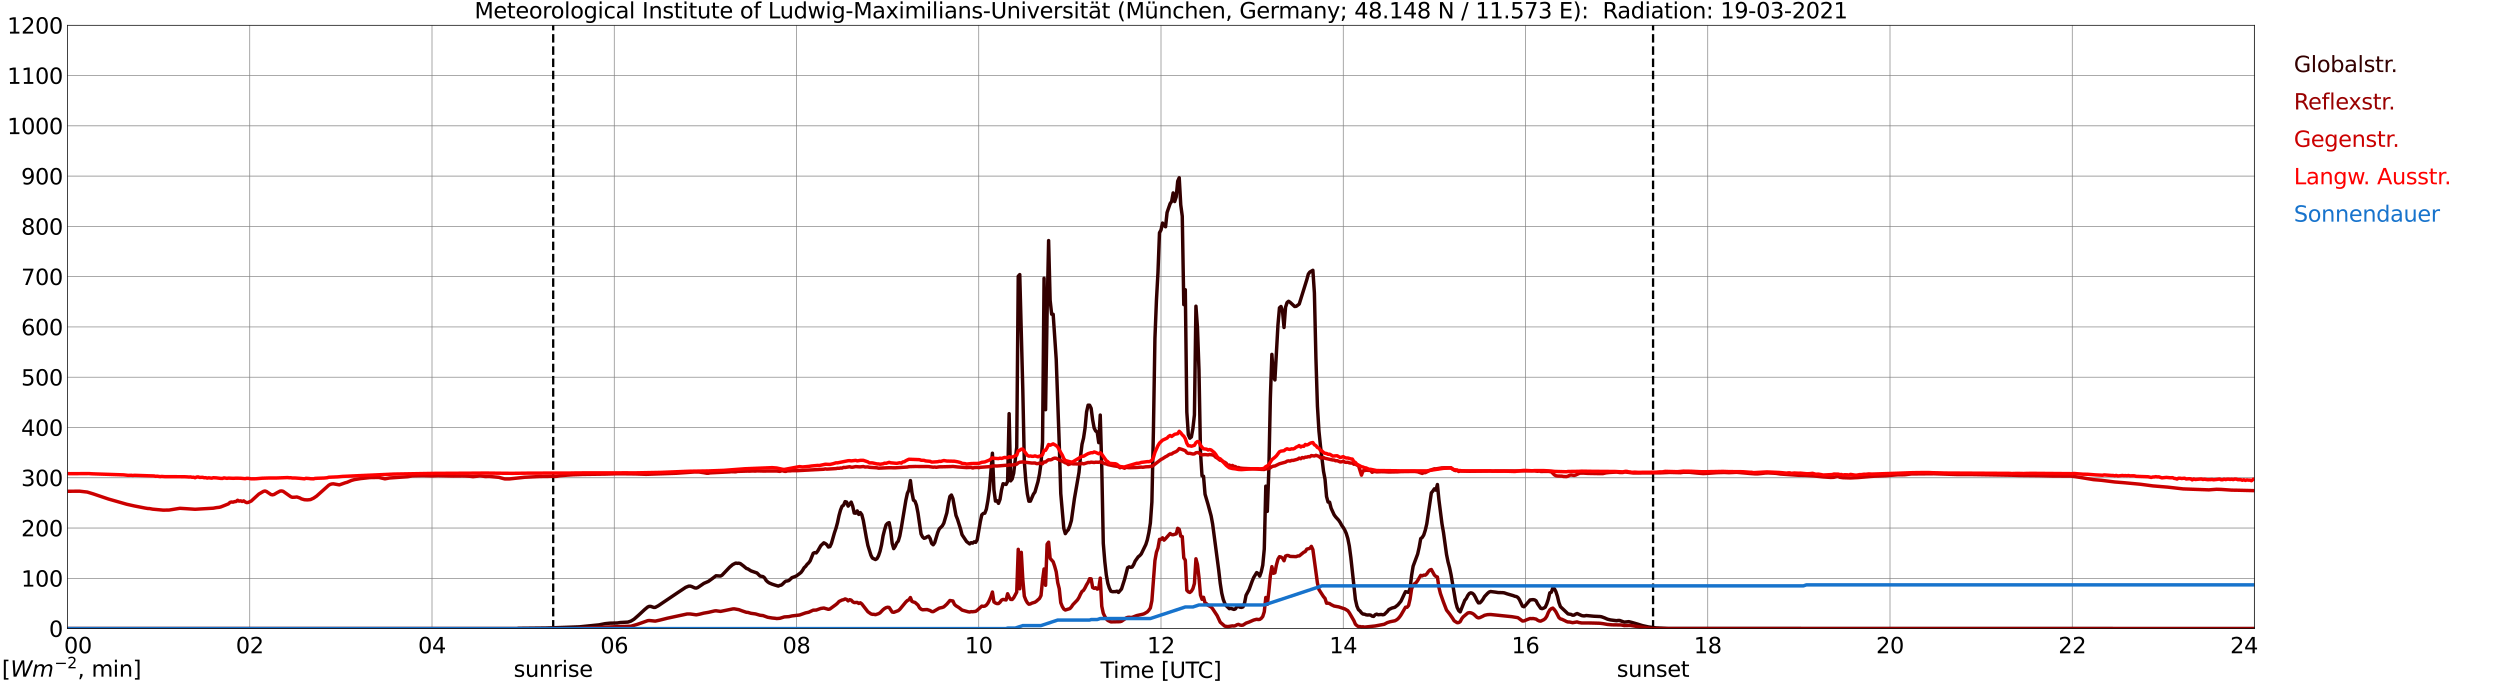<?xml version="1.0" encoding="utf-8" standalone="no"?>
<!DOCTYPE svg PUBLIC "-//W3C//DTD SVG 1.1//EN"
  "http://www.w3.org/Graphics/SVG/1.1/DTD/svg11.dtd">
<svg xmlns:xlink="http://www.w3.org/1999/xlink" width="1085.4pt" height="296.64pt" viewBox="0 0 1085.4 296.64" xmlns="http://www.w3.org/2000/svg" version="1.1">
 <defs>
  <style type="text/css">*{stroke-linejoin: round; stroke-linecap: butt}</style>
 </defs>
 <g id="figure_1">
  <g id="patch_1">
   <path d="M 0 296.64 
L 1085.4 296.64 
L 1085.4 0 
L 0 0 
z
" style="fill: #ffffff"/>
  </g>
  <g id="axes_1">
   <g id="patch_2">
    <path d="M 29.306 272.909 
L 978.814 272.909 
L 978.814 10.976 
L 29.306 10.976 
z
" style="fill: #ffffff"/>
   </g>
   <g id="patch_3">
    <path d="M 978.814 272.909 
L 978.814 272.909 
L 978.814 10.976 
L 978.814 10.976 
z
" clip-path="url(#p4e832b3676)" style="fill: #d3d3d3; opacity: 0.25; stroke: #d3d3d3; stroke-linejoin: miter"/>
   </g>
   <g id="matplotlib.axis_1">
    <g id="xtick_1">
     <g id="line2d_1">
      <path d="M 29.306 272.909 
L 29.306 10.976 
" clip-path="url(#p4e832b3676)" style="fill: none; stroke: #808080; stroke-width: 0.3; stroke-linecap: square"/>
     </g>
     <g id="line2d_2"/>
     <g id="text_1">
      <!--    00 -->
      <g transform="translate(18.733 283.627) scale(0.095 -0.095)">
       <defs>
        <path id="DejaVuSans-20" transform="scale(0.016)"/>
        <path id="DejaVuSans-30" d="M 2034 4250 
Q 1547 4250 1301 3770 
Q 1056 3291 1056 2328 
Q 1056 1369 1301 889 
Q 1547 409 2034 409 
Q 2525 409 2770 889 
Q 3016 1369 3016 2328 
Q 3016 3291 2770 3770 
Q 2525 4250 2034 4250 
z
M 2034 4750 
Q 2819 4750 3233 4129 
Q 3647 3509 3647 2328 
Q 3647 1150 3233 529 
Q 2819 -91 2034 -91 
Q 1250 -91 836 529 
Q 422 1150 422 2328 
Q 422 3509 836 4129 
Q 1250 4750 2034 4750 
z
" transform="scale(0.016)"/>
       </defs>
       <use xlink:href="#DejaVuSans-20"/>
       <use xlink:href="#DejaVuSans-20" transform="translate(31.787 0)"/>
       <use xlink:href="#DejaVuSans-20" transform="translate(63.574 0)"/>
       <use xlink:href="#DejaVuSans-30" transform="translate(95.361 0)"/>
       <use xlink:href="#DejaVuSans-30" transform="translate(158.984 0)"/>
      </g>
     </g>
    </g>
    <g id="xtick_2">
     <g id="line2d_3">
      <path d="M 108.431 272.909 
L 108.431 10.976 
" clip-path="url(#p4e832b3676)" style="fill: none; stroke: #808080; stroke-width: 0.3; stroke-linecap: square"/>
     </g>
     <g id="line2d_4"/>
     <g id="text_2">
      <!-- 02 -->
      <g transform="translate(102.387 283.627) scale(0.095 -0.095)">
       <defs>
        <path id="DejaVuSans-32" d="M 1228 531 
L 3431 531 
L 3431 0 
L 469 0 
L 469 531 
Q 828 903 1448 1529 
Q 2069 2156 2228 2338 
Q 2531 2678 2651 2914 
Q 2772 3150 2772 3378 
Q 2772 3750 2511 3984 
Q 2250 4219 1831 4219 
Q 1534 4219 1204 4116 
Q 875 4013 500 3803 
L 500 4441 
Q 881 4594 1212 4672 
Q 1544 4750 1819 4750 
Q 2544 4750 2975 4387 
Q 3406 4025 3406 3419 
Q 3406 3131 3298 2873 
Q 3191 2616 2906 2266 
Q 2828 2175 2409 1742 
Q 1991 1309 1228 531 
z
" transform="scale(0.016)"/>
       </defs>
       <use xlink:href="#DejaVuSans-30"/>
       <use xlink:href="#DejaVuSans-32" transform="translate(63.623 0)"/>
      </g>
     </g>
    </g>
    <g id="xtick_3">
     <g id="line2d_5">
      <path d="M 187.557 272.909 
L 187.557 10.976 
" clip-path="url(#p4e832b3676)" style="fill: none; stroke: #808080; stroke-width: 0.3; stroke-linecap: square"/>
     </g>
     <g id="line2d_6"/>
     <g id="text_3">
      <!-- 04 -->
      <g transform="translate(181.513 283.627) scale(0.095 -0.095)">
       <defs>
        <path id="DejaVuSans-34" d="M 2419 4116 
L 825 1625 
L 2419 1625 
L 2419 4116 
z
M 2253 4666 
L 3047 4666 
L 3047 1625 
L 3713 1625 
L 3713 1100 
L 3047 1100 
L 3047 0 
L 2419 0 
L 2419 1100 
L 313 1100 
L 313 1709 
L 2253 4666 
z
" transform="scale(0.016)"/>
       </defs>
       <use xlink:href="#DejaVuSans-30"/>
       <use xlink:href="#DejaVuSans-34" transform="translate(63.623 0)"/>
      </g>
     </g>
    </g>
    <g id="xtick_4">
     <g id="line2d_7">
      <path d="M 266.683 272.909 
L 266.683 10.976 
" clip-path="url(#p4e832b3676)" style="fill: none; stroke: #808080; stroke-width: 0.3; stroke-linecap: square"/>
     </g>
     <g id="line2d_8"/>
     <g id="text_4">
      <!-- 06 -->
      <g transform="translate(260.638 283.627) scale(0.095 -0.095)">
       <defs>
        <path id="DejaVuSans-36" d="M 2113 2584 
Q 1688 2584 1439 2293 
Q 1191 2003 1191 1497 
Q 1191 994 1439 701 
Q 1688 409 2113 409 
Q 2538 409 2786 701 
Q 3034 994 3034 1497 
Q 3034 2003 2786 2293 
Q 2538 2584 2113 2584 
z
M 3366 4563 
L 3366 3988 
Q 3128 4100 2886 4159 
Q 2644 4219 2406 4219 
Q 1781 4219 1451 3797 
Q 1122 3375 1075 2522 
Q 1259 2794 1537 2939 
Q 1816 3084 2150 3084 
Q 2853 3084 3261 2657 
Q 3669 2231 3669 1497 
Q 3669 778 3244 343 
Q 2819 -91 2113 -91 
Q 1303 -91 875 529 
Q 447 1150 447 2328 
Q 447 3434 972 4092 
Q 1497 4750 2381 4750 
Q 2619 4750 2861 4703 
Q 3103 4656 3366 4563 
z
" transform="scale(0.016)"/>
       </defs>
       <use xlink:href="#DejaVuSans-30"/>
       <use xlink:href="#DejaVuSans-36" transform="translate(63.623 0)"/>
      </g>
     </g>
    </g>
    <g id="xtick_5">
     <g id="line2d_9">
      <path d="M 345.808 272.909 
L 345.808 10.976 
" clip-path="url(#p4e832b3676)" style="fill: none; stroke: #808080; stroke-width: 0.3; stroke-linecap: square"/>
     </g>
     <g id="line2d_10"/>
     <g id="text_5">
      <!-- 08 -->
      <g transform="translate(339.764 283.627) scale(0.095 -0.095)">
       <defs>
        <path id="DejaVuSans-38" d="M 2034 2216 
Q 1584 2216 1326 1975 
Q 1069 1734 1069 1313 
Q 1069 891 1326 650 
Q 1584 409 2034 409 
Q 2484 409 2743 651 
Q 3003 894 3003 1313 
Q 3003 1734 2745 1975 
Q 2488 2216 2034 2216 
z
M 1403 2484 
Q 997 2584 770 2862 
Q 544 3141 544 3541 
Q 544 4100 942 4425 
Q 1341 4750 2034 4750 
Q 2731 4750 3128 4425 
Q 3525 4100 3525 3541 
Q 3525 3141 3298 2862 
Q 3072 2584 2669 2484 
Q 3125 2378 3379 2068 
Q 3634 1759 3634 1313 
Q 3634 634 3220 271 
Q 2806 -91 2034 -91 
Q 1263 -91 848 271 
Q 434 634 434 1313 
Q 434 1759 690 2068 
Q 947 2378 1403 2484 
z
M 1172 3481 
Q 1172 3119 1398 2916 
Q 1625 2713 2034 2713 
Q 2441 2713 2670 2916 
Q 2900 3119 2900 3481 
Q 2900 3844 2670 4047 
Q 2441 4250 2034 4250 
Q 1625 4250 1398 4047 
Q 1172 3844 1172 3481 
z
" transform="scale(0.016)"/>
       </defs>
       <use xlink:href="#DejaVuSans-30"/>
       <use xlink:href="#DejaVuSans-38" transform="translate(63.623 0)"/>
      </g>
     </g>
    </g>
    <g id="xtick_6">
     <g id="line2d_11">
      <path d="M 424.934 272.909 
L 424.934 10.976 
" clip-path="url(#p4e832b3676)" style="fill: none; stroke: #808080; stroke-width: 0.3; stroke-linecap: square"/>
     </g>
     <g id="line2d_12"/>
     <g id="text_6">
      <!-- 10 -->
      <g transform="translate(418.89 283.627) scale(0.095 -0.095)">
       <defs>
        <path id="DejaVuSans-31" d="M 794 531 
L 1825 531 
L 1825 4091 
L 703 3866 
L 703 4441 
L 1819 4666 
L 2450 4666 
L 2450 531 
L 3481 531 
L 3481 0 
L 794 0 
L 794 531 
z
" transform="scale(0.016)"/>
       </defs>
       <use xlink:href="#DejaVuSans-31"/>
       <use xlink:href="#DejaVuSans-30" transform="translate(63.623 0)"/>
      </g>
     </g>
    </g>
    <g id="xtick_7">
     <g id="line2d_13">
      <path d="M 504.06 272.909 
L 504.06 10.976 
" clip-path="url(#p4e832b3676)" style="fill: none; stroke: #808080; stroke-width: 0.3; stroke-linecap: square"/>
     </g>
     <g id="line2d_14"/>
     <g id="text_7">
      <!-- 12 -->
      <g transform="translate(498.015 283.627) scale(0.095 -0.095)">
       <use xlink:href="#DejaVuSans-31"/>
       <use xlink:href="#DejaVuSans-32" transform="translate(63.623 0)"/>
      </g>
     </g>
    </g>
    <g id="xtick_8">
     <g id="line2d_15">
      <path d="M 583.185 272.909 
L 583.185 10.976 
" clip-path="url(#p4e832b3676)" style="fill: none; stroke: #808080; stroke-width: 0.3; stroke-linecap: square"/>
     </g>
     <g id="line2d_16"/>
     <g id="text_8">
      <!-- 14 -->
      <g transform="translate(577.141 283.627) scale(0.095 -0.095)">
       <use xlink:href="#DejaVuSans-31"/>
       <use xlink:href="#DejaVuSans-34" transform="translate(63.623 0)"/>
      </g>
     </g>
    </g>
    <g id="xtick_9">
     <g id="line2d_17">
      <path d="M 662.311 272.909 
L 662.311 10.976 
" clip-path="url(#p4e832b3676)" style="fill: none; stroke: #808080; stroke-width: 0.3; stroke-linecap: square"/>
     </g>
     <g id="line2d_18"/>
     <g id="text_9">
      <!-- 16 -->
      <g transform="translate(656.267 283.627) scale(0.095 -0.095)">
       <use xlink:href="#DejaVuSans-31"/>
       <use xlink:href="#DejaVuSans-36" transform="translate(63.623 0)"/>
      </g>
     </g>
    </g>
    <g id="xtick_10">
     <g id="line2d_19">
      <path d="M 741.437 272.909 
L 741.437 10.976 
" clip-path="url(#p4e832b3676)" style="fill: none; stroke: #808080; stroke-width: 0.3; stroke-linecap: square"/>
     </g>
     <g id="line2d_20"/>
     <g id="text_10">
      <!-- 18 -->
      <g transform="translate(735.392 283.627) scale(0.095 -0.095)">
       <use xlink:href="#DejaVuSans-31"/>
       <use xlink:href="#DejaVuSans-38" transform="translate(63.623 0)"/>
      </g>
     </g>
    </g>
    <g id="xtick_11">
     <g id="line2d_21">
      <path d="M 820.562 272.909 
L 820.562 10.976 
" clip-path="url(#p4e832b3676)" style="fill: none; stroke: #808080; stroke-width: 0.3; stroke-linecap: square"/>
     </g>
     <g id="line2d_22"/>
     <g id="text_11">
      <!-- 20 -->
      <g transform="translate(814.518 283.627) scale(0.095 -0.095)">
       <use xlink:href="#DejaVuSans-32"/>
       <use xlink:href="#DejaVuSans-30" transform="translate(63.623 0)"/>
      </g>
     </g>
    </g>
    <g id="xtick_12">
     <g id="line2d_23">
      <path d="M 899.688 272.909 
L 899.688 10.976 
" clip-path="url(#p4e832b3676)" style="fill: none; stroke: #808080; stroke-width: 0.3; stroke-linecap: square"/>
     </g>
     <g id="line2d_24"/>
     <g id="text_12">
      <!-- 22 -->
      <g transform="translate(893.644 283.627) scale(0.095 -0.095)">
       <use xlink:href="#DejaVuSans-32"/>
       <use xlink:href="#DejaVuSans-32" transform="translate(63.623 0)"/>
      </g>
     </g>
    </g>
    <g id="xtick_13">
     <g id="line2d_25">
      <path d="M 978.814 272.909 
L 978.814 10.976 
" clip-path="url(#p4e832b3676)" style="fill: none; stroke: #808080; stroke-width: 0.3; stroke-linecap: square"/>
     </g>
     <g id="line2d_26"/>
     <g id="text_13">
      <!-- 24    -->
      <g transform="translate(968.241 283.627) scale(0.095 -0.095)">
       <use xlink:href="#DejaVuSans-32"/>
       <use xlink:href="#DejaVuSans-34" transform="translate(63.623 0)"/>
       <use xlink:href="#DejaVuSans-20" transform="translate(127.246 0)"/>
       <use xlink:href="#DejaVuSans-20" transform="translate(159.033 0)"/>
       <use xlink:href="#DejaVuSans-20" transform="translate(190.82 0)"/>
      </g>
     </g>
    </g>
    <g id="text_14">
     <!-- Time [UTC] -->
     <g transform="translate(477.806 294.322) scale(0.095 -0.095)">
      <defs>
       <path id="DejaVuSans-54" d="M -19 4666 
L 3928 4666 
L 3928 4134 
L 2272 4134 
L 2272 0 
L 1638 0 
L 1638 4134 
L -19 4134 
L -19 4666 
z
" transform="scale(0.016)"/>
       <path id="DejaVuSans-69" d="M 603 3500 
L 1178 3500 
L 1178 0 
L 603 0 
L 603 3500 
z
M 603 4863 
L 1178 4863 
L 1178 4134 
L 603 4134 
L 603 4863 
z
" transform="scale(0.016)"/>
       <path id="DejaVuSans-6d" d="M 3328 2828 
Q 3544 3216 3844 3400 
Q 4144 3584 4550 3584 
Q 5097 3584 5394 3201 
Q 5691 2819 5691 2113 
L 5691 0 
L 5113 0 
L 5113 2094 
Q 5113 2597 4934 2840 
Q 4756 3084 4391 3084 
Q 3944 3084 3684 2787 
Q 3425 2491 3425 1978 
L 3425 0 
L 2847 0 
L 2847 2094 
Q 2847 2600 2669 2842 
Q 2491 3084 2119 3084 
Q 1678 3084 1418 2786 
Q 1159 2488 1159 1978 
L 1159 0 
L 581 0 
L 581 3500 
L 1159 3500 
L 1159 2956 
Q 1356 3278 1631 3431 
Q 1906 3584 2284 3584 
Q 2666 3584 2933 3390 
Q 3200 3197 3328 2828 
z
" transform="scale(0.016)"/>
       <path id="DejaVuSans-65" d="M 3597 1894 
L 3597 1613 
L 953 1613 
Q 991 1019 1311 708 
Q 1631 397 2203 397 
Q 2534 397 2845 478 
Q 3156 559 3463 722 
L 3463 178 
Q 3153 47 2828 -22 
Q 2503 -91 2169 -91 
Q 1331 -91 842 396 
Q 353 884 353 1716 
Q 353 2575 817 3079 
Q 1281 3584 2069 3584 
Q 2775 3584 3186 3129 
Q 3597 2675 3597 1894 
z
M 3022 2063 
Q 3016 2534 2758 2815 
Q 2500 3097 2075 3097 
Q 1594 3097 1305 2825 
Q 1016 2553 972 2059 
L 3022 2063 
z
" transform="scale(0.016)"/>
       <path id="DejaVuSans-5b" d="M 550 4863 
L 1875 4863 
L 1875 4416 
L 1125 4416 
L 1125 -397 
L 1875 -397 
L 1875 -844 
L 550 -844 
L 550 4863 
z
" transform="scale(0.016)"/>
       <path id="DejaVuSans-55" d="M 556 4666 
L 1191 4666 
L 1191 1831 
Q 1191 1081 1462 751 
Q 1734 422 2344 422 
Q 2950 422 3222 751 
Q 3494 1081 3494 1831 
L 3494 4666 
L 4128 4666 
L 4128 1753 
Q 4128 841 3676 375 
Q 3225 -91 2344 -91 
Q 1459 -91 1007 375 
Q 556 841 556 1753 
L 556 4666 
z
" transform="scale(0.016)"/>
       <path id="DejaVuSans-43" d="M 4122 4306 
L 4122 3641 
Q 3803 3938 3442 4084 
Q 3081 4231 2675 4231 
Q 1875 4231 1450 3742 
Q 1025 3253 1025 2328 
Q 1025 1406 1450 917 
Q 1875 428 2675 428 
Q 3081 428 3442 575 
Q 3803 722 4122 1019 
L 4122 359 
Q 3791 134 3420 21 
Q 3050 -91 2638 -91 
Q 1578 -91 968 557 
Q 359 1206 359 2328 
Q 359 3453 968 4101 
Q 1578 4750 2638 4750 
Q 3056 4750 3426 4639 
Q 3797 4528 4122 4306 
z
" transform="scale(0.016)"/>
       <path id="DejaVuSans-5d" d="M 1947 4863 
L 1947 -844 
L 622 -844 
L 622 -397 
L 1369 -397 
L 1369 4416 
L 622 4416 
L 622 4863 
L 1947 4863 
z
" transform="scale(0.016)"/>
      </defs>
      <use xlink:href="#DejaVuSans-54"/>
      <use xlink:href="#DejaVuSans-69" transform="translate(57.959 0)"/>
      <use xlink:href="#DejaVuSans-6d" transform="translate(85.742 0)"/>
      <use xlink:href="#DejaVuSans-65" transform="translate(183.154 0)"/>
      <use xlink:href="#DejaVuSans-20" transform="translate(244.678 0)"/>
      <use xlink:href="#DejaVuSans-5b" transform="translate(276.465 0)"/>
      <use xlink:href="#DejaVuSans-55" transform="translate(315.479 0)"/>
      <use xlink:href="#DejaVuSans-54" transform="translate(388.672 0)"/>
      <use xlink:href="#DejaVuSans-43" transform="translate(443.881 0)"/>
      <use xlink:href="#DejaVuSans-5d" transform="translate(513.705 0)"/>
     </g>
    </g>
   </g>
   <g id="matplotlib.axis_2">
    <g id="ytick_1">
     <g id="line2d_27">
      <path d="M 29.306 272.909 
L 978.814 272.909 
" clip-path="url(#p4e832b3676)" style="fill: none; stroke: #808080; stroke-width: 0.3; stroke-linecap: square"/>
     </g>
     <g id="line2d_28"/>
     <g id="text_15">
      <!-- 0 -->
      <g transform="translate(21.261 276.518) scale(0.095 -0.095)">
       <use xlink:href="#DejaVuSans-30"/>
      </g>
     </g>
    </g>
    <g id="ytick_2">
     <g id="line2d_29">
      <path d="M 29.306 251.081 
L 978.814 251.081 
" clip-path="url(#p4e832b3676)" style="fill: none; stroke: #808080; stroke-width: 0.3; stroke-linecap: square"/>
     </g>
     <g id="line2d_30"/>
     <g id="text_16">
      <!-- 100 -->
      <g transform="translate(9.173 254.69) scale(0.095 -0.095)">
       <use xlink:href="#DejaVuSans-31"/>
       <use xlink:href="#DejaVuSans-30" transform="translate(63.623 0)"/>
       <use xlink:href="#DejaVuSans-30" transform="translate(127.246 0)"/>
      </g>
     </g>
    </g>
    <g id="ytick_3">
     <g id="line2d_31">
      <path d="M 29.306 229.253 
L 978.814 229.253 
" clip-path="url(#p4e832b3676)" style="fill: none; stroke: #808080; stroke-width: 0.3; stroke-linecap: square"/>
     </g>
     <g id="line2d_32"/>
     <g id="text_17">
      <!-- 200 -->
      <g transform="translate(9.173 232.863) scale(0.095 -0.095)">
       <use xlink:href="#DejaVuSans-32"/>
       <use xlink:href="#DejaVuSans-30" transform="translate(63.623 0)"/>
       <use xlink:href="#DejaVuSans-30" transform="translate(127.246 0)"/>
      </g>
     </g>
    </g>
    <g id="ytick_4">
     <g id="line2d_33">
      <path d="M 29.306 207.426 
L 978.814 207.426 
" clip-path="url(#p4e832b3676)" style="fill: none; stroke: #808080; stroke-width: 0.3; stroke-linecap: square"/>
     </g>
     <g id="line2d_34"/>
     <g id="text_18">
      <!-- 300 -->
      <g transform="translate(9.173 211.035) scale(0.095 -0.095)">
       <defs>
        <path id="DejaVuSans-33" d="M 2597 2516 
Q 3050 2419 3304 2112 
Q 3559 1806 3559 1356 
Q 3559 666 3084 287 
Q 2609 -91 1734 -91 
Q 1441 -91 1130 -33 
Q 819 25 488 141 
L 488 750 
Q 750 597 1062 519 
Q 1375 441 1716 441 
Q 2309 441 2620 675 
Q 2931 909 2931 1356 
Q 2931 1769 2642 2001 
Q 2353 2234 1838 2234 
L 1294 2234 
L 1294 2753 
L 1863 2753 
Q 2328 2753 2575 2939 
Q 2822 3125 2822 3475 
Q 2822 3834 2567 4026 
Q 2313 4219 1838 4219 
Q 1578 4219 1281 4162 
Q 984 4106 628 3988 
L 628 4550 
Q 988 4650 1302 4700 
Q 1616 4750 1894 4750 
Q 2613 4750 3031 4423 
Q 3450 4097 3450 3541 
Q 3450 3153 3228 2886 
Q 3006 2619 2597 2516 
z
" transform="scale(0.016)"/>
       </defs>
       <use xlink:href="#DejaVuSans-33"/>
       <use xlink:href="#DejaVuSans-30" transform="translate(63.623 0)"/>
       <use xlink:href="#DejaVuSans-30" transform="translate(127.246 0)"/>
      </g>
     </g>
    </g>
    <g id="ytick_5">
     <g id="line2d_35">
      <path d="M 29.306 185.598 
L 978.814 185.598 
" clip-path="url(#p4e832b3676)" style="fill: none; stroke: #808080; stroke-width: 0.3; stroke-linecap: square"/>
     </g>
     <g id="line2d_36"/>
     <g id="text_19">
      <!-- 400 -->
      <g transform="translate(9.173 189.207) scale(0.095 -0.095)">
       <use xlink:href="#DejaVuSans-34"/>
       <use xlink:href="#DejaVuSans-30" transform="translate(63.623 0)"/>
       <use xlink:href="#DejaVuSans-30" transform="translate(127.246 0)"/>
      </g>
     </g>
    </g>
    <g id="ytick_6">
     <g id="line2d_37">
      <path d="M 29.306 163.77 
L 978.814 163.77 
" clip-path="url(#p4e832b3676)" style="fill: none; stroke: #808080; stroke-width: 0.3; stroke-linecap: square"/>
     </g>
     <g id="line2d_38"/>
     <g id="text_20">
      <!-- 500 -->
      <g transform="translate(9.173 167.379) scale(0.095 -0.095)">
       <defs>
        <path id="DejaVuSans-35" d="M 691 4666 
L 3169 4666 
L 3169 4134 
L 1269 4134 
L 1269 2991 
Q 1406 3038 1543 3061 
Q 1681 3084 1819 3084 
Q 2600 3084 3056 2656 
Q 3513 2228 3513 1497 
Q 3513 744 3044 326 
Q 2575 -91 1722 -91 
Q 1428 -91 1123 -41 
Q 819 9 494 109 
L 494 744 
Q 775 591 1075 516 
Q 1375 441 1709 441 
Q 2250 441 2565 725 
Q 2881 1009 2881 1497 
Q 2881 1984 2565 2268 
Q 2250 2553 1709 2553 
Q 1456 2553 1204 2497 
Q 953 2441 691 2322 
L 691 4666 
z
" transform="scale(0.016)"/>
       </defs>
       <use xlink:href="#DejaVuSans-35"/>
       <use xlink:href="#DejaVuSans-30" transform="translate(63.623 0)"/>
       <use xlink:href="#DejaVuSans-30" transform="translate(127.246 0)"/>
      </g>
     </g>
    </g>
    <g id="ytick_7">
     <g id="line2d_39">
      <path d="M 29.306 141.942 
L 978.814 141.942 
" clip-path="url(#p4e832b3676)" style="fill: none; stroke: #808080; stroke-width: 0.3; stroke-linecap: square"/>
     </g>
     <g id="line2d_40"/>
     <g id="text_21">
      <!-- 600 -->
      <g transform="translate(9.173 145.551) scale(0.095 -0.095)">
       <use xlink:href="#DejaVuSans-36"/>
       <use xlink:href="#DejaVuSans-30" transform="translate(63.623 0)"/>
       <use xlink:href="#DejaVuSans-30" transform="translate(127.246 0)"/>
      </g>
     </g>
    </g>
    <g id="ytick_8">
     <g id="line2d_41">
      <path d="M 29.306 120.114 
L 978.814 120.114 
" clip-path="url(#p4e832b3676)" style="fill: none; stroke: #808080; stroke-width: 0.3; stroke-linecap: square"/>
     </g>
     <g id="line2d_42"/>
     <g id="text_22">
      <!-- 700 -->
      <g transform="translate(9.173 123.724) scale(0.095 -0.095)">
       <defs>
        <path id="DejaVuSans-37" d="M 525 4666 
L 3525 4666 
L 3525 4397 
L 1831 0 
L 1172 0 
L 2766 4134 
L 525 4134 
L 525 4666 
z
" transform="scale(0.016)"/>
       </defs>
       <use xlink:href="#DejaVuSans-37"/>
       <use xlink:href="#DejaVuSans-30" transform="translate(63.623 0)"/>
       <use xlink:href="#DejaVuSans-30" transform="translate(127.246 0)"/>
      </g>
     </g>
    </g>
    <g id="ytick_9">
     <g id="line2d_43">
      <path d="M 29.306 98.287 
L 978.814 98.287 
" clip-path="url(#p4e832b3676)" style="fill: none; stroke: #808080; stroke-width: 0.3; stroke-linecap: square"/>
     </g>
     <g id="line2d_44"/>
     <g id="text_23">
      <!-- 800 -->
      <g transform="translate(9.173 101.896) scale(0.095 -0.095)">
       <use xlink:href="#DejaVuSans-38"/>
       <use xlink:href="#DejaVuSans-30" transform="translate(63.623 0)"/>
       <use xlink:href="#DejaVuSans-30" transform="translate(127.246 0)"/>
      </g>
     </g>
    </g>
    <g id="ytick_10">
     <g id="line2d_45">
      <path d="M 29.306 76.459 
L 978.814 76.459 
" clip-path="url(#p4e832b3676)" style="fill: none; stroke: #808080; stroke-width: 0.3; stroke-linecap: square"/>
     </g>
     <g id="line2d_46"/>
     <g id="text_24">
      <!-- 900 -->
      <g transform="translate(9.173 80.068) scale(0.095 -0.095)">
       <defs>
        <path id="DejaVuSans-39" d="M 703 97 
L 703 672 
Q 941 559 1184 500 
Q 1428 441 1663 441 
Q 2288 441 2617 861 
Q 2947 1281 2994 2138 
Q 2813 1869 2534 1725 
Q 2256 1581 1919 1581 
Q 1219 1581 811 2004 
Q 403 2428 403 3163 
Q 403 3881 828 4315 
Q 1253 4750 1959 4750 
Q 2769 4750 3195 4129 
Q 3622 3509 3622 2328 
Q 3622 1225 3098 567 
Q 2575 -91 1691 -91 
Q 1453 -91 1209 -44 
Q 966 3 703 97 
z
M 1959 2075 
Q 2384 2075 2632 2365 
Q 2881 2656 2881 3163 
Q 2881 3666 2632 3958 
Q 2384 4250 1959 4250 
Q 1534 4250 1286 3958 
Q 1038 3666 1038 3163 
Q 1038 2656 1286 2365 
Q 1534 2075 1959 2075 
z
" transform="scale(0.016)"/>
       </defs>
       <use xlink:href="#DejaVuSans-39"/>
       <use xlink:href="#DejaVuSans-30" transform="translate(63.623 0)"/>
       <use xlink:href="#DejaVuSans-30" transform="translate(127.246 0)"/>
      </g>
     </g>
    </g>
    <g id="ytick_11">
     <g id="line2d_47">
      <path d="M 29.306 54.631 
L 978.814 54.631 
" clip-path="url(#p4e832b3676)" style="fill: none; stroke: #808080; stroke-width: 0.3; stroke-linecap: square"/>
     </g>
     <g id="line2d_48"/>
     <g id="text_25">
      <!-- 1000 -->
      <g transform="translate(3.128 58.24) scale(0.095 -0.095)">
       <use xlink:href="#DejaVuSans-31"/>
       <use xlink:href="#DejaVuSans-30" transform="translate(63.623 0)"/>
       <use xlink:href="#DejaVuSans-30" transform="translate(127.246 0)"/>
       <use xlink:href="#DejaVuSans-30" transform="translate(190.869 0)"/>
      </g>
     </g>
    </g>
    <g id="ytick_12">
     <g id="line2d_49">
      <path d="M 29.306 32.803 
L 978.814 32.803 
" clip-path="url(#p4e832b3676)" style="fill: none; stroke: #808080; stroke-width: 0.3; stroke-linecap: square"/>
     </g>
     <g id="line2d_50"/>
     <g id="text_26">
      <!-- 1100 -->
      <g transform="translate(3.128 36.413) scale(0.095 -0.095)">
       <use xlink:href="#DejaVuSans-31"/>
       <use xlink:href="#DejaVuSans-31" transform="translate(63.623 0)"/>
       <use xlink:href="#DejaVuSans-30" transform="translate(127.246 0)"/>
       <use xlink:href="#DejaVuSans-30" transform="translate(190.869 0)"/>
      </g>
     </g>
    </g>
    <g id="ytick_13">
     <g id="line2d_51">
      <path d="M 29.306 10.976 
L 978.814 10.976 
" clip-path="url(#p4e832b3676)" style="fill: none; stroke: #808080; stroke-width: 0.3; stroke-linecap: square"/>
     </g>
     <g id="line2d_52"/>
     <g id="text_27">
      <!-- 1200 -->
      <g transform="translate(3.128 14.585) scale(0.095 -0.095)">
       <use xlink:href="#DejaVuSans-31"/>
       <use xlink:href="#DejaVuSans-32" transform="translate(63.623 0)"/>
       <use xlink:href="#DejaVuSans-30" transform="translate(127.246 0)"/>
       <use xlink:href="#DejaVuSans-30" transform="translate(190.869 0)"/>
      </g>
     </g>
    </g>
   </g>
   <g id="line2d_53">
    <path d="M 240.176 272.909 
L 240.176 10.976 
" clip-path="url(#p4e832b3676)" style="fill: none; stroke-dasharray: 3.7,1.6; stroke-dashoffset: 0; stroke: #000000"/>
   </g>
   <g id="line2d_54">
    <path d="M 717.699 272.909 
L 717.699 10.976 
" clip-path="url(#p4e832b3676)" style="fill: none; stroke-dasharray: 3.7,1.6; stroke-dashoffset: 0; stroke: #000000"/>
   </g>
   <g id="line2d_55">
    <path d="M 29.306 272.909 
L 224.482 272.909 
L 225.142 272.793 
L 227.779 272.771 
L 237.011 272.669 
L 251.517 272.151 
L 260.089 271.285 
L 262.726 270.767 
L 264.705 270.56 
L 268.002 270.477 
L 269.32 270.272 
L 272.617 270.084 
L 273.936 269.65 
L 275.255 268.844 
L 277.233 267.109 
L 279.87 264.649 
L 281.189 263.553 
L 281.849 263.263 
L 282.508 263.263 
L 283.827 263.719 
L 284.486 263.697 
L 285.805 262.995 
L 287.783 261.652 
L 294.377 257.208 
L 295.696 256.339 
L 297.674 255.017 
L 298.992 254.48 
L 299.652 254.458 
L 300.311 254.643 
L 301.63 255.244 
L 302.289 255.327 
L 302.949 255.078 
L 304.927 253.735 
L 305.586 253.279 
L 307.564 252.413 
L 309.543 250.985 
L 310.861 249.972 
L 312.839 250.097 
L 313.499 249.704 
L 316.796 246.231 
L 318.114 245.116 
L 319.433 244.454 
L 320.093 244.579 
L 320.752 244.515 
L 321.411 244.681 
L 322.73 245.674 
L 324.049 246.79 
L 324.708 246.997 
L 326.027 247.844 
L 328.665 248.774 
L 329.983 250.097 
L 331.302 250.345 
L 331.961 250.902 
L 332.621 251.998 
L 333.28 252.618 
L 333.94 253.074 
L 335.258 253.631 
L 336.577 254.065 
L 337.896 254.458 
L 338.555 254.17 
L 339.215 254.023 
L 339.874 253.486 
L 340.533 252.805 
L 341.193 252.288 
L 341.852 252.227 
L 342.512 252.02 
L 343.83 250.799 
L 345.149 250.324 
L 345.808 250.014 
L 347.127 249.042 
L 347.787 248.505 
L 348.446 247.617 
L 349.105 246.499 
L 349.765 245.901 
L 350.424 244.991 
L 351.083 244.393 
L 351.743 243.483 
L 353.062 240.217 
L 353.721 239.907 
L 354.38 240.051 
L 355.04 239.205 
L 356.359 236.908 
L 357.677 235.668 
L 358.337 236 
L 358.996 236.518 
L 359.655 237.489 
L 360.315 237.323 
L 360.974 235.917 
L 362.293 231.307 
L 362.952 229.345 
L 363.612 226.905 
L 364.271 223.805 
L 364.93 221.406 
L 365.59 219.795 
L 366.249 219.339 
L 366.909 217.789 
L 367.568 217.975 
L 368.227 219.732 
L 369.546 217.997 
L 370.206 219.754 
L 370.865 222.751 
L 371.524 222.812 
L 372.184 221.821 
L 372.843 223.349 
L 373.502 222.543 
L 374.162 223.454 
L 374.821 225.994 
L 376.14 233.499 
L 376.799 236.806 
L 378.118 241.064 
L 378.777 242.304 
L 380.096 242.924 
L 380.756 242.531 
L 381.415 241.313 
L 382.074 239.368 
L 382.734 236.557 
L 383.393 232.63 
L 384.053 230.026 
L 384.712 227.876 
L 385.371 227.173 
L 386.031 226.905 
L 386.69 230.233 
L 387.349 235.917 
L 388.009 238.192 
L 388.668 237.199 
L 389.328 235.69 
L 389.987 234.924 
L 390.646 232.735 
L 391.306 229.221 
L 393.284 217.211 
L 393.943 214.192 
L 394.603 212.745 
L 395.262 208.652 
L 395.921 213.821 
L 396.581 217.148 
L 397.24 217.562 
L 397.899 219.381 
L 398.559 222.77 
L 399.878 231.803 
L 400.537 233.106 
L 401.196 233.706 
L 401.856 233.518 
L 402.515 233.045 
L 403.175 232.776 
L 403.834 233.828 
L 404.493 235.937 
L 405.153 236.518 
L 405.812 235.586 
L 407.131 231.163 
L 407.79 229.633 
L 409.109 228.31 
L 409.768 227.132 
L 411.087 222.646 
L 411.746 218.636 
L 412.406 215.537 
L 413.065 214.917 
L 413.725 216.508 
L 415.043 223.783 
L 415.703 225.416 
L 417.022 229.633 
L 417.681 232.154 
L 419.659 235.131 
L 420.978 236.144 
L 421.637 235.607 
L 422.297 235.793 
L 422.956 235.234 
L 423.615 235.463 
L 424.275 234.304 
L 425.593 226.616 
L 426.253 223.515 
L 426.912 222.914 
L 427.572 222.792 
L 428.231 221.055 
L 428.89 217.418 
L 429.55 212.623 
L 430.869 196.767 
L 431.528 212.684 
L 432.187 217.562 
L 432.847 217.396 
L 433.506 218.534 
L 434.165 216.796 
L 434.825 212.684 
L 435.484 210.016 
L 436.803 210.326 
L 437.462 209.025 
L 438.122 179.591 
L 438.781 208.777 
L 439.44 207.949 
L 440.1 205.428 
L 441.419 194.204 
L 442.078 119.935 
L 442.737 119.213 
L 444.056 169.153 
L 444.716 200.386 
L 445.375 208.86 
L 446.034 214.399 
L 446.694 217.604 
L 447.353 217.582 
L 448.672 214.544 
L 449.331 213.636 
L 450.65 209.087 
L 451.309 205.802 
L 451.969 201.047 
L 452.628 191.889 
L 453.287 120.804 
L 453.947 177.875 
L 454.606 135.874 
L 455.266 104.455 
L 455.925 130.354 
L 456.584 136.411 
L 457.244 136.453 
L 458.563 155.945 
L 459.881 192.613 
L 460.541 214.275 
L 461.859 229.406 
L 462.519 231.681 
L 463.178 230.687 
L 463.838 229.965 
L 464.497 228.249 
L 465.156 225.975 
L 466.475 216.467 
L 468.453 205.099 
L 469.113 198.214 
L 469.772 192.882 
L 470.431 190.214 
L 471.091 185.812 
L 471.75 178.827 
L 472.409 175.911 
L 473.069 175.932 
L 473.728 177.275 
L 474.388 182.3 
L 475.047 185.875 
L 475.706 187.134 
L 476.366 187.61 
L 477.025 192.179 
L 477.685 180.211 
L 478.344 203.217 
L 479.003 235.895 
L 479.663 243.854 
L 480.322 249.684 
L 480.981 253.259 
L 481.641 255.346 
L 482.3 256.671 
L 482.96 256.876 
L 484.278 256.857 
L 484.938 256.671 
L 485.597 257.208 
L 486.916 255.698 
L 488.235 251.563 
L 489.553 246.499 
L 490.213 246.106 
L 490.872 246.314 
L 491.532 246.17 
L 492.191 245.135 
L 492.85 243.607 
L 494.169 241.745 
L 494.828 241.23 
L 495.488 240.486 
L 497.466 236.413 
L 498.125 234.346 
L 498.785 231.266 
L 499.444 227.112 
L 500.103 217.955 
L 500.763 187.156 
L 501.422 146.932 
L 502.082 130.334 
L 502.741 118.408 
L 503.4 101.065 
L 504.06 99.865 
L 504.719 96.848 
L 505.379 97.881 
L 506.038 98.459 
L 506.697 92.26 
L 508.016 88.414 
L 508.675 87.465 
L 509.335 83.763 
L 509.994 87.504 
L 510.654 85.5 
L 511.313 78.679 
L 511.972 77.171 
L 512.632 88.931 
L 513.291 93.871 
L 513.95 132.255 
L 514.61 125.785 
L 515.269 178.908 
L 515.929 188.789 
L 516.588 190.256 
L 517.247 189.699 
L 517.907 186.08 
L 518.566 180.128 
L 519.226 132.938 
L 519.885 142.095 
L 520.544 160.43 
L 521.204 196.333 
L 521.863 206.566 
L 522.522 206.773 
L 523.182 214.585 
L 524.501 219.071 
L 525.819 223.969 
L 526.479 227.566 
L 529.116 247.554 
L 529.776 253.259 
L 530.435 257.538 
L 531.094 260.266 
L 531.754 261.962 
L 532.413 262.995 
L 533.732 264.256 
L 534.391 264.112 
L 535.71 264.586 
L 536.369 264.359 
L 537.029 263.346 
L 537.688 263.326 
L 538.348 263.615 
L 539.007 263.719 
L 539.666 263.47 
L 540.326 261.879 
L 540.985 258.468 
L 542.304 255.988 
L 543.623 252.349 
L 544.282 250.758 
L 545.601 248.588 
L 546.26 249.023 
L 546.919 250.138 
L 547.579 248.298 
L 548.238 245.364 
L 548.898 238.355 
L 549.557 211.071 
L 550.216 222.006 
L 550.876 204.044 
L 551.535 172.935 
L 552.195 153.856 
L 552.854 163.488 
L 553.513 164.955 
L 554.832 141.143 
L 555.491 133.661 
L 556.151 133.063 
L 556.81 134.984 
L 557.47 142.178 
L 558.129 133.392 
L 558.788 131.347 
L 559.448 130.81 
L 560.107 131.242 
L 562.085 133.063 
L 562.745 132.999 
L 564.063 132.028 
L 567.36 121.446 
L 568.02 119.006 
L 568.679 118.117 
L 569.998 117.353 
L 570.657 127.213 
L 571.317 155.386 
L 571.976 176.325 
L 572.635 187.156 
L 573.295 193.646 
L 574.613 204.581 
L 575.273 208.074 
L 575.932 215.578 
L 576.592 217.975 
L 577.251 218.038 
L 577.91 220.62 
L 579.229 223.515 
L 579.889 224.425 
L 581.207 225.872 
L 581.867 226.863 
L 582.526 228.103 
L 583.185 229.013 
L 583.845 230.129 
L 584.504 231.617 
L 585.164 233.789 
L 585.823 237.096 
L 586.482 242.055 
L 588.46 260.266 
L 589.12 263.141 
L 589.779 264.669 
L 590.439 265.228 
L 591.098 266.075 
L 591.757 266.611 
L 592.417 266.653 
L 593.076 266.921 
L 593.736 267.026 
L 594.395 266.963 
L 595.054 267.046 
L 595.714 267.502 
L 596.373 267.624 
L 597.032 266.902 
L 597.692 266.633 
L 598.351 266.902 
L 599.67 266.777 
L 600.329 266.921 
L 600.989 266.777 
L 602.307 265.496 
L 602.967 264.649 
L 604.286 264.007 
L 605.604 263.656 
L 606.923 262.602 
L 608.242 261.01 
L 609.561 258.199 
L 610.22 256.876 
L 611.539 257.186 
L 612.198 255.429 
L 612.858 249.828 
L 613.517 245.838 
L 615.495 240.527 
L 616.154 237.591 
L 616.814 233.85 
L 617.473 233.333 
L 618.133 232.279 
L 618.792 230.233 
L 619.451 227.442 
L 620.77 218.451 
L 621.429 213.987 
L 622.089 213.201 
L 622.748 212.23 
L 623.408 212.808 
L 624.067 210.368 
L 624.726 217.045 
L 626.045 227.4 
L 626.705 231.205 
L 628.023 240.713 
L 628.683 243.978 
L 629.342 246.458 
L 630.001 249.579 
L 631.98 261.301 
L 632.639 263.739 
L 633.298 265.084 
L 633.958 265.662 
L 635.936 260.659 
L 636.595 259.854 
L 637.255 258.531 
L 637.914 257.662 
L 638.573 257.372 
L 639.233 257.56 
L 639.892 258.158 
L 640.552 259.275 
L 641.211 260.681 
L 641.87 261.735 
L 642.53 261.713 
L 643.189 261.052 
L 643.848 260.164 
L 644.508 259.026 
L 645.827 257.621 
L 646.486 257.062 
L 647.145 256.815 
L 649.123 257.062 
L 650.442 257.269 
L 652.42 257.311 
L 653.08 257.394 
L 654.399 257.848 
L 657.036 258.614 
L 657.695 258.882 
L 658.355 259.007 
L 659.014 259.4 
L 659.674 260.329 
L 660.992 263.161 
L 661.652 263.429 
L 662.311 262.809 
L 664.289 260.474 
L 665.608 260.329 
L 666.267 260.452 
L 666.927 260.866 
L 667.586 262.189 
L 668.905 264.09 
L 669.564 264.256 
L 670.224 264.007 
L 670.883 263.636 
L 671.542 262.189 
L 672.202 260.205 
L 672.861 257.394 
L 673.521 257.145 
L 674.18 255.285 
L 674.839 255.575 
L 675.499 256.857 
L 676.158 258.86 
L 676.817 261.589 
L 677.477 263.388 
L 679.455 265.269 
L 680.774 266.531 
L 682.092 266.758 
L 682.752 267.109 
L 683.411 267.046 
L 684.071 266.633 
L 684.73 266.365 
L 686.708 267.253 
L 687.368 267.378 
L 688.027 267.378 
L 688.686 267.234 
L 691.983 267.544 
L 694.621 267.666 
L 695.28 267.771 
L 696.599 268.246 
L 697.918 268.825 
L 699.236 269.154 
L 701.874 269.486 
L 702.533 269.362 
L 703.193 269.381 
L 705.171 270.106 
L 707.149 269.899 
L 708.468 270.231 
L 711.105 270.995 
L 713.083 271.614 
L 715.721 272.193 
L 719.018 272.608 
L 724.293 272.854 
L 978.154 272.909 
L 978.154 272.909 
" clip-path="url(#p4e832b3676)" style="fill: none; stroke: #330000; stroke-width: 1.5; stroke-linecap: square"/>
   </g>
   <g id="line2d_56">
    <path d="M 29.306 272.909 
L 250.198 272.909 
L 251.517 272.763 
L 260.089 272.411 
L 262.726 272.267 
L 273.936 271.874 
L 276.573 271.11 
L 279.211 270.18 
L 281.189 269.477 
L 281.849 269.395 
L 284.486 269.663 
L 286.464 269.229 
L 289.761 268.401 
L 298.333 266.561 
L 299.652 266.561 
L 302.289 266.935 
L 303.608 266.686 
L 305.586 266.19 
L 307.564 265.858 
L 310.202 265.239 
L 310.861 265.177 
L 312.839 265.446 
L 318.114 264.372 
L 318.774 264.33 
L 320.752 264.682 
L 322.071 265.177 
L 324.049 265.839 
L 324.708 265.88 
L 326.027 266.273 
L 328.005 266.542 
L 329.983 267.12 
L 331.302 267.264 
L 333.28 267.989 
L 335.258 268.318 
L 336.577 268.443 
L 337.236 268.545 
L 338.555 268.443 
L 340.533 267.843 
L 342.512 267.72 
L 343.83 267.41 
L 347.127 267.017 
L 349.765 266.088 
L 351.083 265.817 
L 353.062 264.909 
L 354.38 264.867 
L 356.359 264.165 
L 357.677 263.979 
L 359.655 264.557 
L 360.315 264.392 
L 362.952 262.469 
L 363.612 261.89 
L 364.271 261.146 
L 365.59 260.506 
L 366.249 260.36 
L 366.909 260.03 
L 367.568 260.238 
L 368.227 260.877 
L 368.887 260.36 
L 369.546 260.548 
L 370.206 261.251 
L 370.865 261.622 
L 372.184 261.539 
L 372.843 261.995 
L 373.502 261.705 
L 374.162 262.2 
L 376.799 265.59 
L 378.118 266.52 
L 378.777 266.727 
L 379.437 266.727 
L 380.096 266.871 
L 381.415 266.439 
L 382.074 266.066 
L 383.393 264.702 
L 384.053 264.184 
L 384.712 263.813 
L 385.371 263.647 
L 386.031 263.73 
L 387.349 265.714 
L 388.009 265.858 
L 389.987 265.114 
L 390.646 264.557 
L 393.284 261.353 
L 393.943 260.733 
L 394.603 260.423 
L 395.262 259.43 
L 395.921 261.085 
L 396.581 261.373 
L 397.24 261.539 
L 398.559 262.698 
L 399.218 263.874 
L 399.878 264.475 
L 400.537 264.743 
L 402.515 264.64 
L 403.834 265.075 
L 404.493 265.507 
L 405.153 265.57 
L 407.79 264.021 
L 409.109 263.73 
L 409.768 263.481 
L 411.087 262.283 
L 412.406 260.711 
L 413.725 260.919 
L 414.384 262.386 
L 415.043 263.008 
L 416.362 263.813 
L 417.681 264.867 
L 420.318 265.612 
L 420.978 265.714 
L 421.637 265.548 
L 422.297 265.59 
L 423.615 265.426 
L 424.275 264.95 
L 426.253 263.152 
L 426.912 263.254 
L 427.572 263.152 
L 428.231 262.717 
L 428.89 261.89 
L 429.55 260.609 
L 430.209 259.059 
L 430.869 257.033 
L 431.528 261.334 
L 432.187 261.807 
L 432.847 262.056 
L 433.506 262.036 
L 434.165 261.456 
L 434.825 260.548 
L 435.484 260.238 
L 436.803 260.484 
L 437.462 257.778 
L 438.122 259.245 
L 438.781 260.238 
L 439.44 260.279 
L 440.1 259.535 
L 441.419 257.075 
L 442.078 238.493 
L 442.737 255.628 
L 443.397 239.794 
L 444.056 251.513 
L 444.716 258.832 
L 445.375 260.526 
L 446.034 261.685 
L 446.694 262.325 
L 447.353 262.2 
L 448.012 261.849 
L 449.331 261.456 
L 449.991 261.002 
L 451.309 259.823 
L 451.969 258.542 
L 452.628 251.886 
L 453.287 247.028 
L 453.947 254.119 
L 454.606 236.28 
L 455.266 235.391 
L 455.925 242.42 
L 457.244 243.908 
L 457.903 245.871 
L 458.563 248.248 
L 459.222 252.982 
L 459.881 255.586 
L 460.541 261.663 
L 461.2 263.337 
L 461.859 264.413 
L 462.519 264.846 
L 464.497 264.226 
L 465.156 263.503 
L 465.816 262.51 
L 467.134 261.146 
L 467.794 260.443 
L 468.453 259.389 
L 469.113 257.944 
L 469.772 256.785 
L 470.431 256.289 
L 471.091 255.193 
L 471.75 253.871 
L 472.409 252.816 
L 473.069 251.245 
L 473.728 251.308 
L 474.388 255.069 
L 475.047 255.442 
L 475.706 255.174 
L 476.366 255.772 
L 477.025 255.503 
L 477.685 250.998 
L 478.344 263.213 
L 479.003 266.273 
L 479.663 267.657 
L 480.322 268.711 
L 480.981 269.373 
L 482.3 269.993 
L 486.256 269.91 
L 486.916 269.724 
L 488.235 268.816 
L 488.894 268.318 
L 489.553 268.05 
L 490.213 267.989 
L 490.872 268.072 
L 491.532 268.03 
L 493.51 267.264 
L 496.147 266.666 
L 496.807 266.439 
L 498.125 265.653 
L 498.785 264.929 
L 499.444 263.938 
L 500.103 260.794 
L 501.422 243.411 
L 502.082 239.752 
L 502.741 237.934 
L 503.4 234.171 
L 504.06 234.193 
L 504.719 233.49 
L 505.379 234.503 
L 506.038 233.861 
L 507.357 232.372 
L 508.016 231.63 
L 508.675 232.104 
L 509.335 232.167 
L 510.654 231.774 
L 511.313 229.376 
L 511.972 229.81 
L 512.632 232.765 
L 513.291 232.973 
L 513.95 242.193 
L 514.61 243.225 
L 515.269 256.248 
L 515.929 256.951 
L 516.588 257.219 
L 517.247 256.682 
L 517.907 255.586 
L 518.566 253.353 
L 519.226 242.605 
L 519.885 245.065 
L 520.544 250.625 
L 521.204 258.334 
L 521.863 260.196 
L 522.522 259.328 
L 523.182 261.746 
L 523.841 262.139 
L 524.501 262.8 
L 525.819 263.523 
L 526.479 264.289 
L 528.457 267.306 
L 529.776 270.139 
L 531.754 271.855 
L 533.073 272.04 
L 535.051 271.73 
L 535.71 271.791 
L 536.369 271.647 
L 537.029 271.254 
L 537.688 271.069 
L 538.348 271.379 
L 539.007 271.481 
L 539.666 271.398 
L 540.985 270.532 
L 542.304 270.076 
L 544.282 269.207 
L 545.601 268.858 
L 546.26 268.98 
L 546.919 268.919 
L 547.579 268.465 
L 548.238 267.657 
L 548.898 265.59 
L 549.557 259.411 
L 550.216 262.366 
L 550.876 256.785 
L 551.535 250.005 
L 552.195 246.015 
L 552.854 248.909 
L 553.513 248.663 
L 554.173 245.273 
L 554.832 242.791 
L 555.491 241.695 
L 556.151 241.841 
L 556.81 242.295 
L 557.47 243.452 
L 558.129 241.427 
L 558.788 241.158 
L 559.448 241.221 
L 560.107 241.571 
L 562.745 241.675 
L 563.404 241.385 
L 564.063 241.366 
L 566.042 239.752 
L 566.701 239.464 
L 567.36 238.41 
L 568.679 238.078 
L 569.338 237.209 
L 569.998 238.615 
L 571.976 253.126 
L 572.635 255.957 
L 574.613 259.037 
L 575.273 259.803 
L 575.932 261.89 
L 576.592 261.871 
L 577.251 262.036 
L 577.91 262.49 
L 579.229 263.13 
L 581.207 263.481 
L 583.185 264.143 
L 583.845 264.35 
L 585.164 265.136 
L 585.823 266.024 
L 587.801 269.456 
L 588.46 270.986 
L 589.12 271.606 
L 589.779 272.04 
L 590.439 272.018 
L 591.098 272.184 
L 591.757 272.123 
L 592.417 272.267 
L 597.032 271.772 
L 600.989 271.027 
L 602.307 270.324 
L 603.626 269.91 
L 605.604 269.519 
L 606.264 269.168 
L 606.923 268.67 
L 607.582 267.947 
L 608.242 267.037 
L 610.22 263.628 
L 610.879 263.669 
L 611.539 262.883 
L 612.198 260.092 
L 612.858 255.689 
L 613.517 254.119 
L 614.176 253.436 
L 614.836 252.941 
L 615.495 252.052 
L 616.814 249.798 
L 617.473 250.027 
L 618.133 249.675 
L 618.792 249.717 
L 619.451 249.178 
L 620.111 248.165 
L 620.77 247.484 
L 621.429 247.257 
L 622.748 249.654 
L 623.408 250.273 
L 624.067 250.522 
L 624.726 255.069 
L 625.386 257.695 
L 626.705 261.436 
L 628.023 264.867 
L 629.342 266.542 
L 630.661 268.443 
L 631.32 269.519 
L 632.639 270.366 
L 633.298 270.303 
L 633.958 269.89 
L 634.617 268.628 
L 635.276 267.803 
L 637.255 266.129 
L 637.914 265.983 
L 638.573 266.066 
L 639.233 266.315 
L 639.892 266.727 
L 641.211 267.989 
L 641.87 268.277 
L 642.53 268.133 
L 643.848 267.513 
L 644.508 267.142 
L 645.827 266.852 
L 647.145 266.79 
L 656.377 267.74 
L 659.014 268.174 
L 660.992 269.622 
L 661.652 269.58 
L 662.97 269.021 
L 664.289 268.526 
L 664.949 268.587 
L 665.608 268.526 
L 666.927 268.794 
L 667.586 269.27 
L 668.246 269.58 
L 668.905 269.683 
L 670.224 269.063 
L 670.883 268.545 
L 671.542 267.574 
L 672.202 265.941 
L 672.861 264.804 
L 673.521 264.267 
L 674.18 264.021 
L 674.839 264.682 
L 675.499 265.59 
L 676.817 268.133 
L 677.477 268.692 
L 678.136 268.877 
L 679.455 269.497 
L 680.114 269.849 
L 680.774 270.056 
L 681.433 270.056 
L 682.752 270.344 
L 684.73 270.014 
L 685.389 270.261 
L 686.708 270.468 
L 690.005 270.468 
L 692.643 270.532 
L 694.621 270.593 
L 695.939 270.759 
L 697.918 271.11 
L 699.896 271.274 
L 703.852 271.337 
L 705.171 271.606 
L 707.808 271.545 
L 711.105 272.04 
L 715.062 272.599 
L 715.721 272.638 
L 716.38 272.909 
L 978.154 272.909 
L 978.154 272.909 
" clip-path="url(#p4e832b3676)" style="fill: none; stroke: #990000; stroke-width: 1.5; stroke-linecap: square"/>
   </g>
   <g id="line2d_57">
    <path d="M 29.306 213.284 
L 34.581 213.26 
L 37.878 213.633 
L 40.515 214.437 
L 47.109 216.665 
L 55.022 218.929 
L 57 219.367 
L 58.319 219.662 
L 62.934 220.568 
L 64.253 220.784 
L 64.912 220.797 
L 66.231 221.048 
L 70.847 221.485 
L 73.484 221.435 
L 78.1 220.682 
L 80.737 220.843 
L 84.694 221.103 
L 92.606 220.636 
L 93.925 220.396 
L 95.244 220.247 
L 95.903 220.068 
L 97.222 219.551 
L 99.2 218.754 
L 99.86 218.115 
L 100.519 217.942 
L 101.178 218.021 
L 101.838 217.794 
L 102.497 217.739 
L 103.156 217.193 
L 103.816 217.567 
L 104.475 217.438 
L 105.135 217.711 
L 105.794 217.46 
L 106.453 217.918 
L 107.113 218.228 
L 107.772 218.128 
L 109.091 217.525 
L 112.388 214.496 
L 114.366 213.339 
L 115.025 213.162 
L 115.685 213.384 
L 117.663 214.725 
L 118.322 214.834 
L 118.982 214.685 
L 120.3 213.897 
L 121.619 213.206 
L 122.278 213.153 
L 122.938 213.317 
L 124.257 214.249 
L 126.235 215.65 
L 126.894 215.906 
L 128.213 215.847 
L 128.872 215.762 
L 130.191 216.194 
L 130.85 216.578 
L 132.169 216.96 
L 133.488 217.036 
L 134.807 216.901 
L 136.125 216.29 
L 137.444 215.397 
L 142.719 210.678 
L 143.379 210.3 
L 144.038 210.117 
L 144.697 210.051 
L 147.335 210.516 
L 149.972 209.578 
L 150.632 209.418 
L 152.61 208.58 
L 153.929 208.218 
L 156.566 207.79 
L 160.523 207.351 
L 164.479 207.286 
L 167.116 207.893 
L 169.094 207.524 
L 177.007 206.969 
L 178.985 206.611 
L 183.601 206.509 
L 186.238 206.581 
L 187.557 206.624 
L 190.195 206.522 
L 196.788 206.679 
L 200.745 206.644 
L 202.063 206.675 
L 204.042 206.786 
L 205.36 206.952 
L 207.339 206.736 
L 207.998 206.605 
L 208.657 206.603 
L 210.635 206.889 
L 212.614 206.869 
L 216.57 207.236 
L 218.548 207.781 
L 219.207 207.932 
L 221.186 207.93 
L 227.779 207.212 
L 229.757 207.111 
L 234.373 206.886 
L 237.67 206.869 
L 238.989 206.803 
L 240.967 206.841 
L 241.626 206.808 
L 242.945 206.572 
L 246.242 206.29 
L 248.88 206.125 
L 251.517 206.033 
L 252.836 205.976 
L 262.726 205.845 
L 267.342 205.716 
L 271.298 205.716 
L 275.914 205.767 
L 280.53 205.939 
L 293.717 205.465 
L 301.63 204.909 
L 303.608 204.942 
L 305.586 205.23 
L 306.905 205.485 
L 307.564 205.465 
L 308.224 205.304 
L 316.796 204.876 
L 317.455 204.787 
L 319.433 204.848 
L 320.093 204.66 
L 324.708 204.525 
L 325.368 204.56 
L 326.686 204.485 
L 328.005 204.529 
L 328.665 204.442 
L 331.961 204.533 
L 333.28 204.477 
L 337.236 204.492 
L 338.555 204.66 
L 339.215 204.431 
L 339.874 204.381 
L 340.533 204.627 
L 341.193 204.662 
L 341.852 204.437 
L 343.171 204.435 
L 343.83 204.346 
L 345.808 204.359 
L 357.677 203.728 
L 358.337 203.577 
L 358.996 203.682 
L 362.952 203.44 
L 363.612 203.287 
L 364.271 203.326 
L 364.93 203.193 
L 365.59 203.23 
L 366.249 202.905 
L 366.909 202.962 
L 368.887 202.634 
L 369.546 202.831 
L 370.206 202.837 
L 371.524 202.582 
L 372.843 202.676 
L 373.502 202.702 
L 374.821 202.545 
L 375.481 202.748 
L 376.799 202.73 
L 377.459 202.888 
L 380.756 203.104 
L 381.415 203.265 
L 386.031 203.056 
L 387.349 203.086 
L 388.668 203.104 
L 393.943 202.774 
L 394.603 202.61 
L 397.24 202.53 
L 403.175 202.564 
L 405.153 202.835 
L 405.812 202.759 
L 406.471 202.874 
L 407.79 202.68 
L 409.768 202.647 
L 413.065 202.56 
L 413.725 202.514 
L 415.703 202.73 
L 419.659 203.012 
L 421.637 202.918 
L 422.297 203.193 
L 422.956 203.01 
L 424.275 202.927 
L 424.934 203.058 
L 425.593 202.894 
L 429.55 202.608 
L 430.209 202.536 
L 430.869 202.329 
L 431.528 202.272 
L 432.847 202.327 
L 436.803 202.001 
L 437.462 202.095 
L 438.122 201.805 
L 438.781 201.964 
L 440.759 201.68 
L 441.419 201.547 
L 442.078 200.951 
L 442.737 200.689 
L 444.056 200.55 
L 448.012 201.039 
L 449.331 200.999 
L 449.991 201.272 
L 450.65 201.29 
L 451.309 201.045 
L 452.628 201.327 
L 453.287 200.556 
L 453.947 200.598 
L 454.606 200.015 
L 455.266 199.592 
L 455.925 199.666 
L 456.584 199.515 
L 457.244 199.098 
L 457.903 198.911 
L 458.563 198.948 
L 459.881 199.674 
L 461.859 200.545 
L 462.519 200.932 
L 463.178 201.106 
L 463.838 201.698 
L 465.156 201.216 
L 465.816 201.384 
L 467.794 201.419 
L 469.113 201.36 
L 469.772 201.157 
L 470.431 201.405 
L 472.409 200.783 
L 473.069 200.836 
L 473.728 200.652 
L 475.047 200.792 
L 475.706 200.668 
L 477.025 200.72 
L 477.685 200.532 
L 478.344 200.591 
L 479.003 201.03 
L 479.663 201.29 
L 480.322 201.427 
L 480.981 201.704 
L 483.619 202.268 
L 484.938 202.455 
L 485.597 202.604 
L 486.256 203.08 
L 486.916 202.77 
L 488.235 203.296 
L 488.894 202.903 
L 490.213 203.06 
L 493.51 202.962 
L 495.488 202.798 
L 496.147 202.877 
L 497.466 202.676 
L 498.785 202.621 
L 500.103 202.414 
L 500.763 202.034 
L 502.082 201.021 
L 504.06 199.48 
L 504.719 199.157 
L 506.038 198.297 
L 506.697 197.978 
L 507.357 197.487 
L 508.016 197.156 
L 508.675 197.123 
L 509.335 196.621 
L 510.654 196.053 
L 511.313 195.542 
L 511.972 194.757 
L 513.291 195.161 
L 514.61 195.676 
L 515.269 196.562 
L 515.929 196.857 
L 516.588 196.813 
L 517.907 197.118 
L 518.566 197.046 
L 519.226 196.562 
L 519.885 196.475 
L 520.544 196.571 
L 521.204 197.276 
L 521.863 197.485 
L 523.182 197.352 
L 524.501 197.492 
L 525.16 197.321 
L 526.479 197.518 
L 527.138 197.821 
L 527.797 198.5 
L 528.457 198.865 
L 529.776 199.884 
L 530.435 199.884 
L 531.094 200.432 
L 531.754 200.713 
L 532.413 201.154 
L 533.073 202.193 
L 533.732 201.897 
L 534.391 202.372 
L 535.051 202.071 
L 535.71 202.51 
L 536.369 202.56 
L 537.029 203.091 
L 537.688 202.953 
L 538.348 203.206 
L 539.666 203.357 
L 545.601 203.619 
L 547.579 203.796 
L 548.898 203.824 
L 549.557 203.577 
L 550.216 203.549 
L 550.876 203.383 
L 551.535 203.093 
L 552.195 202.619 
L 552.854 202.383 
L 553.513 202.311 
L 555.491 201.357 
L 558.129 200.637 
L 558.788 200.218 
L 559.448 200.076 
L 560.107 200.19 
L 560.766 199.882 
L 561.426 199.906 
L 563.404 199.358 
L 564.063 198.895 
L 564.723 199.164 
L 565.382 198.646 
L 566.042 198.821 
L 566.701 198.478 
L 567.36 198.476 
L 568.02 198.234 
L 568.679 198.315 
L 569.338 197.791 
L 570.657 197.985 
L 571.317 197.682 
L 572.635 198.131 
L 573.295 198.76 
L 573.954 198.832 
L 574.613 198.657 
L 575.273 198.978 
L 578.57 199.716 
L 579.229 199.733 
L 579.889 200.061 
L 580.548 199.991 
L 581.867 200.561 
L 582.526 200.491 
L 583.185 200.207 
L 583.845 200.646 
L 584.504 200.748 
L 585.164 200.672 
L 585.823 200.956 
L 586.482 201.052 
L 587.142 201.023 
L 587.801 201.569 
L 588.46 201.458 
L 589.12 201.949 
L 589.779 202.106 
L 591.098 206.297 
L 591.757 204.433 
L 593.076 204.158 
L 595.054 204.265 
L 595.714 205.062 
L 596.373 204.73 
L 597.032 204.715 
L 597.692 204.883 
L 599.67 204.791 
L 600.989 204.815 
L 602.967 204.935 
L 606.923 204.854 
L 608.242 204.752 
L 614.176 204.682 
L 615.495 204.843 
L 617.473 205.54 
L 618.133 205.193 
L 618.792 205.212 
L 620.77 204.208 
L 622.748 203.531 
L 623.408 203.575 
L 626.045 203.117 
L 630.001 203.08 
L 630.661 203.676 
L 631.32 204.099 
L 631.98 204.343 
L 632.639 204.147 
L 633.298 204.695 
L 633.958 204.496 
L 637.914 204.599 
L 647.145 204.492 
L 647.805 204.546 
L 649.123 204.47 
L 654.399 204.468 
L 666.267 204.411 
L 667.586 204.629 
L 668.246 204.431 
L 668.905 204.693 
L 672.202 204.649 
L 673.521 204.832 
L 674.839 206.153 
L 675.499 206.546 
L 676.158 206.666 
L 678.136 206.731 
L 678.796 206.878 
L 680.114 206.926 
L 680.774 206.738 
L 681.433 206.349 
L 682.092 206.201 
L 683.411 206.419 
L 684.071 206.249 
L 685.389 205.623 
L 686.049 205.42 
L 687.368 205.402 
L 689.346 205.529 
L 694.621 205.631 
L 695.939 205.616 
L 697.258 205.299 
L 698.577 205.153 
L 701.874 204.946 
L 703.193 205.153 
L 704.511 205.155 
L 705.171 204.97 
L 705.83 204.946 
L 709.127 205.367 
L 720.996 205.299 
L 724.952 205.103 
L 729.568 205.234 
L 730.887 205.029 
L 733.524 205.044 
L 736.821 205.396 
L 739.459 205.614 
L 742.096 205.465 
L 745.393 205.221 
L 747.371 205.155 
L 748.69 205.121 
L 750.668 205.223 
L 753.965 205.057 
L 759.899 205.579 
L 761.878 205.734 
L 763.196 205.73 
L 765.174 205.524 
L 766.493 205.363 
L 767.812 205.334 
L 771.109 205.509 
L 773.087 205.815 
L 781 206.367 
L 783.637 206.404 
L 787.593 206.651 
L 791.55 207.059 
L 794.847 207.29 
L 796.165 207.227 
L 797.484 206.891 
L 798.143 206.91 
L 798.803 207.212 
L 800.122 207.402 
L 803.419 207.504 
L 806.715 207.34 
L 811.99 206.88 
L 813.969 206.742 
L 815.947 206.672 
L 818.584 206.563 
L 823.859 206.153 
L 825.837 206.144 
L 827.156 206.096 
L 829.794 205.78 
L 831.112 205.764 
L 839.684 205.688 
L 849.575 206.02 
L 856.169 206.031 
L 866.719 206.21 
L 873.972 206.336 
L 876.61 206.428 
L 885.182 206.522 
L 891.775 206.705 
L 899.029 206.71 
L 901.007 206.945 
L 903.644 207.364 
L 908.919 208.246 
L 912.216 208.515 
L 918.151 209.253 
L 922.107 209.569 
L 928.041 210.121 
L 929.36 210.252 
L 934.635 210.951 
L 941.229 211.503 
L 947.823 212.26 
L 959.032 212.679 
L 961.01 212.522 
L 962.329 212.422 
L 964.307 212.483 
L 968.923 212.8 
L 971.561 212.841 
L 978.154 213.005 
L 978.154 213.005 
" clip-path="url(#p4e832b3676)" style="fill: none; stroke: #cc0000; stroke-width: 1.5; stroke-linecap: square"/>
   </g>
   <g id="line2d_58">
    <path d="M 29.306 205.616 
L 30.625 205.66 
L 38.537 205.603 
L 39.856 205.697 
L 41.834 205.769 
L 53.703 206.166 
L 55.681 206.389 
L 57 206.345 
L 57.659 206.439 
L 58.319 206.352 
L 64.912 206.576 
L 66.89 206.633 
L 67.55 206.801 
L 68.209 206.729 
L 69.528 206.932 
L 70.187 206.843 
L 71.506 206.943 
L 80.078 206.972 
L 81.397 207.044 
L 82.056 207.113 
L 82.716 207.05 
L 83.375 207.214 
L 84.034 207.175 
L 84.694 207.419 
L 85.353 207.116 
L 86.013 207.044 
L 86.672 207.275 
L 87.991 207.233 
L 88.65 207.428 
L 89.309 207.386 
L 89.969 207.58 
L 90.628 207.439 
L 91.947 207.611 
L 92.606 207.406 
L 93.925 207.476 
L 95.903 207.707 
L 96.563 207.722 
L 97.222 207.48 
L 98.541 207.677 
L 99.2 207.572 
L 101.178 207.666 
L 102.497 207.611 
L 104.475 207.639 
L 105.794 207.766 
L 106.453 207.812 
L 107.113 207.666 
L 107.772 207.67 
L 109.091 207.893 
L 111.069 207.86 
L 113.707 207.629 
L 117.003 207.524 
L 119.641 207.541 
L 124.916 207.345 
L 125.575 207.434 
L 126.235 207.404 
L 126.894 207.535 
L 128.213 207.537 
L 130.191 207.679 
L 132.169 207.886 
L 132.829 207.657 
L 134.147 207.742 
L 134.807 207.847 
L 136.125 207.897 
L 136.785 207.701 
L 138.104 207.637 
L 140.741 207.541 
L 142.06 207.406 
L 142.719 207.205 
L 144.697 207.116 
L 146.676 207.03 
L 148.654 206.836 
L 171.073 205.823 
L 188.876 205.509 
L 206.679 205.417 
L 210.635 205.38 
L 219.207 205.474 
L 222.504 205.496 
L 229.098 205.422 
L 233.714 205.424 
L 237.011 205.382 
L 240.967 205.393 
L 247.561 205.374 
L 250.198 205.324 
L 254.155 205.304 
L 271.958 205.28 
L 275.914 205.293 
L 287.124 205.081 
L 297.674 204.647 
L 299.652 204.579 
L 307.564 204.453 
L 314.158 204.212 
L 323.39 203.516 
L 335.258 203.032 
L 337.236 203.191 
L 339.874 203.761 
L 340.533 203.802 
L 347.127 202.578 
L 348.446 202.73 
L 351.083 202.497 
L 352.402 202.3 
L 355.04 202.065 
L 355.699 202.113 
L 358.337 201.552 
L 360.315 201.637 
L 361.634 201.342 
L 362.952 200.938 
L 363.612 200.951 
L 368.227 200.024 
L 368.887 199.989 
L 369.546 200.102 
L 371.524 199.875 
L 372.184 200.1 
L 373.502 199.869 
L 374.821 199.858 
L 376.799 200.519 
L 377.459 200.965 
L 378.777 200.971 
L 380.756 201.41 
L 381.415 201.425 
L 382.074 201.554 
L 383.393 201.36 
L 384.053 201.076 
L 384.712 201.152 
L 386.031 200.72 
L 386.69 200.927 
L 389.328 201.17 
L 390.646 200.895 
L 391.306 201.076 
L 391.965 200.561 
L 392.624 200.465 
L 393.284 200.019 
L 394.603 199.384 
L 399.218 199.563 
L 399.878 199.816 
L 401.196 199.875 
L 401.856 200.109 
L 403.175 200.229 
L 403.834 200.301 
L 404.493 200.624 
L 407.131 200.462 
L 407.79 200.281 
L 408.45 200.327 
L 409.768 199.941 
L 411.087 200.166 
L 414.384 200.246 
L 415.703 200.478 
L 417.022 200.818 
L 417.681 201.17 
L 419 201.29 
L 419.659 201.482 
L 421.637 201.264 
L 422.956 201.211 
L 424.934 201.196 
L 426.253 200.709 
L 427.572 200.552 
L 429.55 199.755 
L 430.869 198.753 
L 431.528 198.965 
L 433.506 199.12 
L 434.165 198.895 
L 434.825 199.059 
L 436.144 198.601 
L 437.462 198.769 
L 438.122 198.291 
L 438.781 198.533 
L 440.1 198.256 
L 440.759 197.815 
L 441.419 197.62 
L 442.078 195.721 
L 442.737 195.501 
L 443.397 195.006 
L 444.056 194.99 
L 446.034 197.688 
L 446.694 198.059 
L 447.353 197.963 
L 448.012 198.125 
L 448.672 198.127 
L 449.331 197.92 
L 450.65 198.334 
L 451.309 198.007 
L 451.969 197.911 
L 452.628 197.378 
L 453.287 195.556 
L 453.947 195.514 
L 454.606 194.392 
L 455.266 192.997 
L 455.925 193.301 
L 457.244 192.711 
L 458.563 193.471 
L 459.222 194.108 
L 460.541 196.507 
L 461.2 197.612 
L 461.859 199.12 
L 462.519 199.939 
L 465.156 200.637 
L 465.816 200.473 
L 469.772 198.096 
L 470.431 198.077 
L 471.75 197.315 
L 472.409 196.959 
L 473.728 196.538 
L 474.388 196.562 
L 475.047 196.224 
L 475.706 196.411 
L 477.025 197.02 
L 477.685 196.544 
L 478.344 197.223 
L 480.322 200.022 
L 480.981 200.443 
L 481.641 201.128 
L 482.96 201.266 
L 484.278 201.34 
L 484.938 201.608 
L 485.597 202.189 
L 486.256 202.523 
L 487.575 202.728 
L 488.235 202.715 
L 490.872 201.921 
L 493.51 201.143 
L 494.169 201.135 
L 494.828 201.008 
L 495.488 200.751 
L 496.807 200.593 
L 498.125 200.417 
L 498.785 200.452 
L 499.444 200.262 
L 500.103 199.829 
L 500.763 198.664 
L 501.422 196.407 
L 502.741 193.471 
L 503.4 192.382 
L 504.719 191.118 
L 506.697 190.206 
L 507.357 189.487 
L 508.016 189.073 
L 508.675 189.496 
L 509.994 188.553 
L 511.313 188.287 
L 511.972 187.254 
L 512.632 187.887 
L 513.291 188.774 
L 513.95 189.376 
L 514.61 190.446 
L 515.269 192.469 
L 515.929 193.53 
L 516.588 193.545 
L 517.247 193.753 
L 518.566 193.347 
L 519.226 192.179 
L 519.885 191.699 
L 520.544 191.836 
L 521.204 193.307 
L 521.863 194.198 
L 522.522 194.866 
L 523.841 195.003 
L 524.501 195.383 
L 525.16 195.171 
L 525.819 195.361 
L 527.138 196.437 
L 527.797 197.241 
L 528.457 198.308 
L 529.116 198.963 
L 529.776 199.201 
L 532.413 202.065 
L 533.732 203.095 
L 535.051 203.414 
L 536.369 203.573 
L 537.688 203.822 
L 539.007 203.892 
L 544.282 203.501 
L 546.26 203.507 
L 546.919 203.582 
L 548.238 203.464 
L 548.898 203.246 
L 549.557 202.586 
L 550.216 202.287 
L 550.876 201.728 
L 552.195 199.578 
L 553.513 198.529 
L 554.173 197.902 
L 555.491 196.149 
L 556.151 195.855 
L 557.47 195.684 
L 558.129 195.139 
L 558.788 194.844 
L 559.448 195.054 
L 560.107 195.104 
L 560.766 194.837 
L 561.426 194.925 
L 562.085 194.663 
L 562.745 194.137 
L 563.404 193.881 
L 564.063 193.438 
L 564.723 194.078 
L 565.382 193.687 
L 566.042 193.798 
L 566.701 192.96 
L 567.36 193.205 
L 568.02 192.962 
L 568.679 192.506 
L 569.338 192.251 
L 569.998 192.137 
L 570.657 193.107 
L 571.317 193.486 
L 571.976 194.305 
L 572.635 194.556 
L 573.295 195.575 
L 573.954 195.815 
L 574.613 196.446 
L 575.273 196.808 
L 575.932 196.881 
L 576.592 197.252 
L 577.251 197.201 
L 577.91 197.535 
L 578.57 198 
L 580.548 197.861 
L 581.867 198.638 
L 583.185 198.264 
L 583.845 198.64 
L 584.504 198.845 
L 585.164 198.832 
L 586.482 199.234 
L 587.142 199.308 
L 587.801 200.41 
L 588.46 200.775 
L 589.12 201.558 
L 591.098 202.617 
L 591.757 202.759 
L 592.417 203.062 
L 593.076 203.145 
L 594.395 203.743 
L 595.054 203.748 
L 597.692 204.285 
L 606.264 204.383 
L 608.901 204.442 
L 619.451 204.435 
L 626.705 203.333 
L 629.342 203.2 
L 630.001 203.265 
L 631.32 203.894 
L 631.98 203.972 
L 633.298 204.302 
L 633.958 204.289 
L 634.617 204.409 
L 637.255 204.418 
L 646.486 204.422 
L 648.464 204.54 
L 651.102 204.592 
L 653.08 204.549 
L 654.399 204.592 
L 657.695 204.712 
L 660.333 204.346 
L 661.652 204.228 
L 662.97 204.274 
L 664.289 204.337 
L 664.949 204.407 
L 666.267 204.309 
L 670.224 204.311 
L 672.202 204.422 
L 673.521 204.501 
L 674.839 204.664 
L 680.114 204.817 
L 680.774 204.693 
L 685.389 204.632 
L 686.708 204.553 
L 691.324 204.623 
L 701.215 204.695 
L 704.511 204.865 
L 705.83 204.614 
L 706.49 204.68 
L 707.149 204.887 
L 707.808 204.907 
L 708.468 205.057 
L 709.786 204.976 
L 711.105 205.062 
L 719.018 205.005 
L 720.337 204.874 
L 721.655 204.876 
L 722.974 204.64 
L 728.249 204.791 
L 730.887 204.553 
L 734.184 204.597 
L 738.799 204.813 
L 740.118 204.815 
L 742.756 204.758 
L 744.734 204.728 
L 748.031 204.658 
L 750.668 204.747 
L 756.602 204.795 
L 759.899 205.042 
L 760.559 205.04 
L 761.218 205.199 
L 767.153 204.883 
L 772.428 205.121 
L 773.746 205.227 
L 775.065 205.363 
L 775.725 205.42 
L 776.384 205.291 
L 777.043 205.282 
L 777.703 205.502 
L 779.021 205.356 
L 781 205.459 
L 781.659 205.409 
L 784.296 205.664 
L 785.615 205.657 
L 786.934 205.489 
L 788.253 205.874 
L 789.572 205.852 
L 790.89 206.083 
L 791.55 206.232 
L 795.506 206.035 
L 796.165 205.821 
L 798.143 205.856 
L 798.803 206.074 
L 799.462 205.994 
L 800.122 206.264 
L 800.781 206.111 
L 802.1 206.14 
L 802.759 206.282 
L 803.419 205.954 
L 805.397 206.284 
L 806.056 206.299 
L 807.375 206.053 
L 808.034 206.07 
L 809.353 205.878 
L 810.012 205.924 
L 811.331 205.747 
L 812.65 205.828 
L 823.859 205.45 
L 828.475 205.275 
L 830.453 205.21 
L 834.409 205.158 
L 837.706 205.166 
L 839.025 205.227 
L 842.981 205.313 
L 844.3 205.363 
L 872.653 205.516 
L 873.313 205.59 
L 875.95 205.513 
L 878.588 205.583 
L 879.907 205.524 
L 882.544 205.5 
L 899.688 205.638 
L 900.347 205.553 
L 904.304 205.869 
L 906.282 205.904 
L 909.579 206.155 
L 912.876 206.332 
L 913.535 206.181 
L 916.832 206.435 
L 917.491 206.437 
L 918.151 206.585 
L 918.81 206.397 
L 919.469 206.657 
L 921.448 206.43 
L 922.107 206.531 
L 922.766 206.476 
L 923.426 206.552 
L 924.085 206.445 
L 924.745 206.596 
L 926.063 206.574 
L 926.723 206.592 
L 927.382 206.799 
L 932.657 206.993 
L 933.976 207.288 
L 934.635 207.085 
L 935.295 207.07 
L 935.954 206.939 
L 936.613 207.059 
L 937.273 207.017 
L 938.592 207.469 
L 940.57 207.264 
L 941.888 207.391 
L 942.548 207.436 
L 943.207 207.36 
L 943.867 207.672 
L 944.526 207.768 
L 945.185 207.991 
L 945.845 207.6 
L 946.504 207.613 
L 947.163 207.744 
L 948.482 207.62 
L 949.142 207.962 
L 950.46 207.834 
L 951.12 207.89 
L 951.779 208.351 
L 952.438 207.958 
L 953.098 208.174 
L 955.735 207.943 
L 956.395 208.179 
L 957.054 208.052 
L 958.373 208.251 
L 959.692 208.231 
L 960.351 208.161 
L 961.01 208.305 
L 962.329 208.163 
L 963.648 207.98 
L 964.307 208.288 
L 964.967 208.286 
L 965.626 208.032 
L 966.285 208.218 
L 966.945 208.048 
L 967.604 208.041 
L 968.264 208.152 
L 968.923 208.045 
L 969.582 208.22 
L 970.242 207.993 
L 970.901 208.021 
L 971.561 208.251 
L 972.879 208.259 
L 973.539 208.521 
L 974.198 208.277 
L 974.857 208.576 
L 975.517 208.344 
L 976.176 208.454 
L 976.836 208.441 
L 977.495 208.716 
L 978.154 208.209 
L 978.154 208.209 
" clip-path="url(#p4e832b3676)" style="fill: none; stroke: #ff0000; stroke-width: 1.5; stroke-linecap: square"/>
   </g>
   <g id="line2d_59">
    <path d="M 29.306 272.909 
L 436.803 272.909 
L 437.462 272.691 
L 440.759 272.691 
L 444.056 271.599 
L 451.969 271.599 
L 459.222 269.198 
L 473.069 269.198 
L 473.728 268.98 
L 476.366 268.98 
L 477.685 268.543 
L 499.444 268.543 
L 514.61 263.523 
L 517.907 263.523 
L 520.544 262.65 
L 548.898 262.65 
L 573.954 254.355 
L 782.978 254.355 
L 784.296 253.919 
L 978.154 253.919 
L 978.154 253.919 
" clip-path="url(#p4e832b3676)" style="fill: none; stroke: #1773cc; stroke-width: 1.5; stroke-linecap: square"/>
   </g>
   <g id="patch_4">
    <path d="M 29.306 272.909 
L 29.306 10.976 
" style="fill: none; stroke: #000000; stroke-width: 0.3; stroke-linejoin: miter; stroke-linecap: square"/>
   </g>
   <g id="patch_5">
    <path d="M 978.814 272.909 
L 978.814 10.976 
" style="fill: none; stroke: #000000; stroke-width: 0.3; stroke-linejoin: miter; stroke-linecap: square"/>
   </g>
   <g id="patch_6">
    <path d="M 29.306 272.909 
L 978.814 272.909 
" style="fill: none; stroke: #000000; stroke-width: 0.3; stroke-linejoin: miter; stroke-linecap: square"/>
   </g>
   <g id="patch_7">
    <path d="M 29.306 10.976 
L 978.814 10.976 
" style="fill: none; stroke: #000000; stroke-width: 0.3; stroke-linejoin: miter; stroke-linecap: square"/>
   </g>
   <g id="text_28">
    <!-- sunrise -->
    <g transform="translate(223.011 293.863) scale(0.095 -0.095)">
     <defs>
      <path id="DejaVuSans-73" d="M 2834 3397 
L 2834 2853 
Q 2591 2978 2328 3040 
Q 2066 3103 1784 3103 
Q 1356 3103 1142 2972 
Q 928 2841 928 2578 
Q 928 2378 1081 2264 
Q 1234 2150 1697 2047 
L 1894 2003 
Q 2506 1872 2764 1633 
Q 3022 1394 3022 966 
Q 3022 478 2636 193 
Q 2250 -91 1575 -91 
Q 1294 -91 989 -36 
Q 684 19 347 128 
L 347 722 
Q 666 556 975 473 
Q 1284 391 1588 391 
Q 1994 391 2212 530 
Q 2431 669 2431 922 
Q 2431 1156 2273 1281 
Q 2116 1406 1581 1522 
L 1381 1569 
Q 847 1681 609 1914 
Q 372 2147 372 2553 
Q 372 3047 722 3315 
Q 1072 3584 1716 3584 
Q 2034 3584 2315 3537 
Q 2597 3491 2834 3397 
z
" transform="scale(0.016)"/>
      <path id="DejaVuSans-75" d="M 544 1381 
L 544 3500 
L 1119 3500 
L 1119 1403 
Q 1119 906 1312 657 
Q 1506 409 1894 409 
Q 2359 409 2629 706 
Q 2900 1003 2900 1516 
L 2900 3500 
L 3475 3500 
L 3475 0 
L 2900 0 
L 2900 538 
Q 2691 219 2414 64 
Q 2138 -91 1772 -91 
Q 1169 -91 856 284 
Q 544 659 544 1381 
z
M 1991 3584 
L 1991 3584 
z
" transform="scale(0.016)"/>
      <path id="DejaVuSans-6e" d="M 3513 2113 
L 3513 0 
L 2938 0 
L 2938 2094 
Q 2938 2591 2744 2837 
Q 2550 3084 2163 3084 
Q 1697 3084 1428 2787 
Q 1159 2491 1159 1978 
L 1159 0 
L 581 0 
L 581 3500 
L 1159 3500 
L 1159 2956 
Q 1366 3272 1645 3428 
Q 1925 3584 2291 3584 
Q 2894 3584 3203 3211 
Q 3513 2838 3513 2113 
z
" transform="scale(0.016)"/>
      <path id="DejaVuSans-72" d="M 2631 2963 
Q 2534 3019 2420 3045 
Q 2306 3072 2169 3072 
Q 1681 3072 1420 2755 
Q 1159 2438 1159 1844 
L 1159 0 
L 581 0 
L 581 3500 
L 1159 3500 
L 1159 2956 
Q 1341 3275 1631 3429 
Q 1922 3584 2338 3584 
Q 2397 3584 2469 3576 
Q 2541 3569 2628 3553 
L 2631 2963 
z
" transform="scale(0.016)"/>
     </defs>
     <use xlink:href="#DejaVuSans-73"/>
     <use xlink:href="#DejaVuSans-75" transform="translate(52.1 0)"/>
     <use xlink:href="#DejaVuSans-6e" transform="translate(115.479 0)"/>
     <use xlink:href="#DejaVuSans-72" transform="translate(178.857 0)"/>
     <use xlink:href="#DejaVuSans-69" transform="translate(219.971 0)"/>
     <use xlink:href="#DejaVuSans-73" transform="translate(247.754 0)"/>
     <use xlink:href="#DejaVuSans-65" transform="translate(299.854 0)"/>
    </g>
   </g>
   <g id="text_29">
    <!-- sunset -->
    <g transform="translate(701.945 293.863) scale(0.095 -0.095)">
     <defs>
      <path id="DejaVuSans-74" d="M 1172 4494 
L 1172 3500 
L 2356 3500 
L 2356 3053 
L 1172 3053 
L 1172 1153 
Q 1172 725 1289 603 
Q 1406 481 1766 481 
L 2356 481 
L 2356 0 
L 1766 0 
Q 1100 0 847 248 
Q 594 497 594 1153 
L 594 3053 
L 172 3053 
L 172 3500 
L 594 3500 
L 594 4494 
L 1172 4494 
z
" transform="scale(0.016)"/>
     </defs>
     <use xlink:href="#DejaVuSans-73"/>
     <use xlink:href="#DejaVuSans-75" transform="translate(52.1 0)"/>
     <use xlink:href="#DejaVuSans-6e" transform="translate(115.479 0)"/>
     <use xlink:href="#DejaVuSans-73" transform="translate(178.857 0)"/>
     <use xlink:href="#DejaVuSans-65" transform="translate(230.957 0)"/>
     <use xlink:href="#DejaVuSans-74" transform="translate(292.48 0)"/>
    </g>
   </g>
   <g id="text_30">
    <!-- [$Wm^{-2}$, min] -->
    <g transform="translate(0.821 293.863) scale(0.095 -0.095)">
     <defs>
      <path id="DejaVuSans-Oblique-57" d="M 616 4666 
L 1228 4666 
L 1453 697 
L 3213 4666 
L 3916 4666 
L 4147 697 
L 5888 4666 
L 6528 4666 
L 4453 0 
L 3659 0 
L 3444 3891 
L 1697 0 
L 903 0 
L 616 4666 
z
" transform="scale(0.016)"/>
      <path id="DejaVuSans-Oblique-6d" d="M 5747 2113 
L 5338 0 
L 4763 0 
L 5166 2094 
Q 5191 2228 5203 2325 
Q 5216 2422 5216 2491 
Q 5216 2772 5059 2928 
Q 4903 3084 4622 3084 
Q 4203 3084 3875 2770 
Q 3547 2456 3450 1953 
L 3066 0 
L 2491 0 
L 2900 2094 
Q 2925 2209 2937 2307 
Q 2950 2406 2950 2484 
Q 2950 2769 2794 2926 
Q 2638 3084 2363 3084 
Q 1938 3084 1609 2770 
Q 1281 2456 1184 1953 
L 800 0 
L 225 0 
L 909 3500 
L 1484 3500 
L 1375 2956 
Q 1609 3263 1923 3423 
Q 2238 3584 2597 3584 
Q 2978 3584 3223 3384 
Q 3469 3184 3519 2828 
Q 3781 3197 4126 3390 
Q 4472 3584 4856 3584 
Q 5306 3584 5551 3325 
Q 5797 3066 5797 2591 
Q 5797 2488 5784 2364 
Q 5772 2241 5747 2113 
z
" transform="scale(0.016)"/>
      <path id="DejaVuSans-2212" d="M 678 2272 
L 4684 2272 
L 4684 1741 
L 678 1741 
L 678 2272 
z
" transform="scale(0.016)"/>
      <path id="DejaVuSans-2c" d="M 750 794 
L 1409 794 
L 1409 256 
L 897 -744 
L 494 -744 
L 750 256 
L 750 794 
z
" transform="scale(0.016)"/>
     </defs>
     <use xlink:href="#DejaVuSans-5b" transform="translate(0 0.766)"/>
     <use xlink:href="#DejaVuSans-Oblique-57" transform="translate(39.014 0.766)"/>
     <use xlink:href="#DejaVuSans-Oblique-6d" transform="translate(137.891 0.766)"/>
     <use xlink:href="#DejaVuSans-2212" transform="translate(239.953 39.047) scale(0.7)"/>
     <use xlink:href="#DejaVuSans-32" transform="translate(298.605 39.047) scale(0.7)"/>
     <use xlink:href="#DejaVuSans-2c" transform="translate(345.875 0.766)"/>
     <use xlink:href="#DejaVuSans-20" transform="translate(377.663 0.766)"/>
     <use xlink:href="#DejaVuSans-6d" transform="translate(409.45 0.766)"/>
     <use xlink:href="#DejaVuSans-69" transform="translate(506.862 0.766)"/>
     <use xlink:href="#DejaVuSans-6e" transform="translate(534.645 0.766)"/>
     <use xlink:href="#DejaVuSans-5d" transform="translate(598.024 0.766)"/>
    </g>
   </g>
   <g id="text_31">
    <!-- Globalstr. -->
    <g style="fill: #330000" transform="translate(995.905 31.291) scale(0.095 -0.095)">
     <defs>
      <path id="DejaVuSans-47" d="M 3809 666 
L 3809 1919 
L 2778 1919 
L 2778 2438 
L 4434 2438 
L 4434 434 
Q 4069 175 3628 42 
Q 3188 -91 2688 -91 
Q 1594 -91 976 548 
Q 359 1188 359 2328 
Q 359 3472 976 4111 
Q 1594 4750 2688 4750 
Q 3144 4750 3555 4637 
Q 3966 4525 4313 4306 
L 4313 3634 
Q 3963 3931 3569 4081 
Q 3175 4231 2741 4231 
Q 1884 4231 1454 3753 
Q 1025 3275 1025 2328 
Q 1025 1384 1454 906 
Q 1884 428 2741 428 
Q 3075 428 3337 486 
Q 3600 544 3809 666 
z
" transform="scale(0.016)"/>
      <path id="DejaVuSans-6c" d="M 603 4863 
L 1178 4863 
L 1178 0 
L 603 0 
L 603 4863 
z
" transform="scale(0.016)"/>
      <path id="DejaVuSans-6f" d="M 1959 3097 
Q 1497 3097 1228 2736 
Q 959 2375 959 1747 
Q 959 1119 1226 758 
Q 1494 397 1959 397 
Q 2419 397 2687 759 
Q 2956 1122 2956 1747 
Q 2956 2369 2687 2733 
Q 2419 3097 1959 3097 
z
M 1959 3584 
Q 2709 3584 3137 3096 
Q 3566 2609 3566 1747 
Q 3566 888 3137 398 
Q 2709 -91 1959 -91 
Q 1206 -91 779 398 
Q 353 888 353 1747 
Q 353 2609 779 3096 
Q 1206 3584 1959 3584 
z
" transform="scale(0.016)"/>
      <path id="DejaVuSans-62" d="M 3116 1747 
Q 3116 2381 2855 2742 
Q 2594 3103 2138 3103 
Q 1681 3103 1420 2742 
Q 1159 2381 1159 1747 
Q 1159 1113 1420 752 
Q 1681 391 2138 391 
Q 2594 391 2855 752 
Q 3116 1113 3116 1747 
z
M 1159 2969 
Q 1341 3281 1617 3432 
Q 1894 3584 2278 3584 
Q 2916 3584 3314 3078 
Q 3713 2572 3713 1747 
Q 3713 922 3314 415 
Q 2916 -91 2278 -91 
Q 1894 -91 1617 61 
Q 1341 213 1159 525 
L 1159 0 
L 581 0 
L 581 4863 
L 1159 4863 
L 1159 2969 
z
" transform="scale(0.016)"/>
      <path id="DejaVuSans-61" d="M 2194 1759 
Q 1497 1759 1228 1600 
Q 959 1441 959 1056 
Q 959 750 1161 570 
Q 1363 391 1709 391 
Q 2188 391 2477 730 
Q 2766 1069 2766 1631 
L 2766 1759 
L 2194 1759 
z
M 3341 1997 
L 3341 0 
L 2766 0 
L 2766 531 
Q 2569 213 2275 61 
Q 1981 -91 1556 -91 
Q 1019 -91 701 211 
Q 384 513 384 1019 
Q 384 1609 779 1909 
Q 1175 2209 1959 2209 
L 2766 2209 
L 2766 2266 
Q 2766 2663 2505 2880 
Q 2244 3097 1772 3097 
Q 1472 3097 1187 3025 
Q 903 2953 641 2809 
L 641 3341 
Q 956 3463 1253 3523 
Q 1550 3584 1831 3584 
Q 2591 3584 2966 3190 
Q 3341 2797 3341 1997 
z
" transform="scale(0.016)"/>
      <path id="DejaVuSans-2e" d="M 684 794 
L 1344 794 
L 1344 0 
L 684 0 
L 684 794 
z
" transform="scale(0.016)"/>
     </defs>
     <use xlink:href="#DejaVuSans-47"/>
     <use xlink:href="#DejaVuSans-6c" transform="translate(77.49 0)"/>
     <use xlink:href="#DejaVuSans-6f" transform="translate(105.273 0)"/>
     <use xlink:href="#DejaVuSans-62" transform="translate(166.455 0)"/>
     <use xlink:href="#DejaVuSans-61" transform="translate(229.932 0)"/>
     <use xlink:href="#DejaVuSans-6c" transform="translate(291.211 0)"/>
     <use xlink:href="#DejaVuSans-73" transform="translate(318.994 0)"/>
     <use xlink:href="#DejaVuSans-74" transform="translate(371.094 0)"/>
     <use xlink:href="#DejaVuSans-72" transform="translate(410.303 0)"/>
     <use xlink:href="#DejaVuSans-2e" transform="translate(442.291 0)"/>
    </g>
   </g>
   <g id="text_32">
    <!-- Reflexstr. -->
    <g style="fill: #990000" transform="translate(995.905 47.531) scale(0.095 -0.095)">
     <defs>
      <path id="DejaVuSans-52" d="M 2841 2188 
Q 3044 2119 3236 1894 
Q 3428 1669 3622 1275 
L 4263 0 
L 3584 0 
L 2988 1197 
Q 2756 1666 2539 1819 
Q 2322 1972 1947 1972 
L 1259 1972 
L 1259 0 
L 628 0 
L 628 4666 
L 2053 4666 
Q 2853 4666 3247 4331 
Q 3641 3997 3641 3322 
Q 3641 2881 3436 2590 
Q 3231 2300 2841 2188 
z
M 1259 4147 
L 1259 2491 
L 2053 2491 
Q 2509 2491 2742 2702 
Q 2975 2913 2975 3322 
Q 2975 3731 2742 3939 
Q 2509 4147 2053 4147 
L 1259 4147 
z
" transform="scale(0.016)"/>
      <path id="DejaVuSans-66" d="M 2375 4863 
L 2375 4384 
L 1825 4384 
Q 1516 4384 1395 4259 
Q 1275 4134 1275 3809 
L 1275 3500 
L 2222 3500 
L 2222 3053 
L 1275 3053 
L 1275 0 
L 697 0 
L 697 3053 
L 147 3053 
L 147 3500 
L 697 3500 
L 697 3744 
Q 697 4328 969 4595 
Q 1241 4863 1831 4863 
L 2375 4863 
z
" transform="scale(0.016)"/>
      <path id="DejaVuSans-78" d="M 3513 3500 
L 2247 1797 
L 3578 0 
L 2900 0 
L 1881 1375 
L 863 0 
L 184 0 
L 1544 1831 
L 300 3500 
L 978 3500 
L 1906 2253 
L 2834 3500 
L 3513 3500 
z
" transform="scale(0.016)"/>
     </defs>
     <use xlink:href="#DejaVuSans-52"/>
     <use xlink:href="#DejaVuSans-65" transform="translate(64.982 0)"/>
     <use xlink:href="#DejaVuSans-66" transform="translate(126.506 0)"/>
     <use xlink:href="#DejaVuSans-6c" transform="translate(161.711 0)"/>
     <use xlink:href="#DejaVuSans-65" transform="translate(189.494 0)"/>
     <use xlink:href="#DejaVuSans-78" transform="translate(249.268 0)"/>
     <use xlink:href="#DejaVuSans-73" transform="translate(308.447 0)"/>
     <use xlink:href="#DejaVuSans-74" transform="translate(360.547 0)"/>
     <use xlink:href="#DejaVuSans-72" transform="translate(399.756 0)"/>
     <use xlink:href="#DejaVuSans-2e" transform="translate(431.744 0)"/>
    </g>
   </g>
   <g id="text_33">
    <!-- Gegenstr. -->
    <g style="fill: #cc0000" transform="translate(995.905 63.771) scale(0.095 -0.095)">
     <defs>
      <path id="DejaVuSans-67" d="M 2906 1791 
Q 2906 2416 2648 2759 
Q 2391 3103 1925 3103 
Q 1463 3103 1205 2759 
Q 947 2416 947 1791 
Q 947 1169 1205 825 
Q 1463 481 1925 481 
Q 2391 481 2648 825 
Q 2906 1169 2906 1791 
z
M 3481 434 
Q 3481 -459 3084 -895 
Q 2688 -1331 1869 -1331 
Q 1566 -1331 1297 -1286 
Q 1028 -1241 775 -1147 
L 775 -588 
Q 1028 -725 1275 -790 
Q 1522 -856 1778 -856 
Q 2344 -856 2625 -561 
Q 2906 -266 2906 331 
L 2906 616 
Q 2728 306 2450 153 
Q 2172 0 1784 0 
Q 1141 0 747 490 
Q 353 981 353 1791 
Q 353 2603 747 3093 
Q 1141 3584 1784 3584 
Q 2172 3584 2450 3431 
Q 2728 3278 2906 2969 
L 2906 3500 
L 3481 3500 
L 3481 434 
z
" transform="scale(0.016)"/>
     </defs>
     <use xlink:href="#DejaVuSans-47"/>
     <use xlink:href="#DejaVuSans-65" transform="translate(77.49 0)"/>
     <use xlink:href="#DejaVuSans-67" transform="translate(139.014 0)"/>
     <use xlink:href="#DejaVuSans-65" transform="translate(202.49 0)"/>
     <use xlink:href="#DejaVuSans-6e" transform="translate(264.014 0)"/>
     <use xlink:href="#DejaVuSans-73" transform="translate(327.393 0)"/>
     <use xlink:href="#DejaVuSans-74" transform="translate(379.492 0)"/>
     <use xlink:href="#DejaVuSans-72" transform="translate(418.701 0)"/>
     <use xlink:href="#DejaVuSans-2e" transform="translate(450.689 0)"/>
    </g>
   </g>
   <g id="text_34">
    <!-- Langw. Ausstr. -->
    <g style="fill: #ff0000" transform="translate(995.905 80.01) scale(0.095 -0.095)">
     <defs>
      <path id="DejaVuSans-4c" d="M 628 4666 
L 1259 4666 
L 1259 531 
L 3531 531 
L 3531 0 
L 628 0 
L 628 4666 
z
" transform="scale(0.016)"/>
      <path id="DejaVuSans-77" d="M 269 3500 
L 844 3500 
L 1563 769 
L 2278 3500 
L 2956 3500 
L 3675 769 
L 4391 3500 
L 4966 3500 
L 4050 0 
L 3372 0 
L 2619 2869 
L 1863 0 
L 1184 0 
L 269 3500 
z
" transform="scale(0.016)"/>
      <path id="DejaVuSans-41" d="M 2188 4044 
L 1331 1722 
L 3047 1722 
L 2188 4044 
z
M 1831 4666 
L 2547 4666 
L 4325 0 
L 3669 0 
L 3244 1197 
L 1141 1197 
L 716 0 
L 50 0 
L 1831 4666 
z
" transform="scale(0.016)"/>
     </defs>
     <use xlink:href="#DejaVuSans-4c"/>
     <use xlink:href="#DejaVuSans-61" transform="translate(55.713 0)"/>
     <use xlink:href="#DejaVuSans-6e" transform="translate(116.992 0)"/>
     <use xlink:href="#DejaVuSans-67" transform="translate(180.371 0)"/>
     <use xlink:href="#DejaVuSans-77" transform="translate(243.848 0)"/>
     <use xlink:href="#DejaVuSans-2e" transform="translate(316.51 0)"/>
     <use xlink:href="#DejaVuSans-20" transform="translate(348.297 0)"/>
     <use xlink:href="#DejaVuSans-41" transform="translate(380.084 0)"/>
     <use xlink:href="#DejaVuSans-75" transform="translate(448.492 0)"/>
     <use xlink:href="#DejaVuSans-73" transform="translate(511.871 0)"/>
     <use xlink:href="#DejaVuSans-73" transform="translate(563.971 0)"/>
     <use xlink:href="#DejaVuSans-74" transform="translate(616.07 0)"/>
     <use xlink:href="#DejaVuSans-72" transform="translate(655.279 0)"/>
     <use xlink:href="#DejaVuSans-2e" transform="translate(687.268 0)"/>
    </g>
   </g>
   <g id="text_35">
    <!-- Sonnendauer -->
    <g style="fill: #1773cc" transform="translate(995.905 96.25) scale(0.095 -0.095)">
     <defs>
      <path id="DejaVuSans-53" d="M 3425 4513 
L 3425 3897 
Q 3066 4069 2747 4153 
Q 2428 4238 2131 4238 
Q 1616 4238 1336 4038 
Q 1056 3838 1056 3469 
Q 1056 3159 1242 3001 
Q 1428 2844 1947 2747 
L 2328 2669 
Q 3034 2534 3370 2195 
Q 3706 1856 3706 1288 
Q 3706 609 3251 259 
Q 2797 -91 1919 -91 
Q 1588 -91 1214 -16 
Q 841 59 441 206 
L 441 856 
Q 825 641 1194 531 
Q 1563 422 1919 422 
Q 2459 422 2753 634 
Q 3047 847 3047 1241 
Q 3047 1584 2836 1778 
Q 2625 1972 2144 2069 
L 1759 2144 
Q 1053 2284 737 2584 
Q 422 2884 422 3419 
Q 422 4038 858 4394 
Q 1294 4750 2059 4750 
Q 2388 4750 2728 4690 
Q 3069 4631 3425 4513 
z
" transform="scale(0.016)"/>
      <path id="DejaVuSans-64" d="M 2906 2969 
L 2906 4863 
L 3481 4863 
L 3481 0 
L 2906 0 
L 2906 525 
Q 2725 213 2448 61 
Q 2172 -91 1784 -91 
Q 1150 -91 751 415 
Q 353 922 353 1747 
Q 353 2572 751 3078 
Q 1150 3584 1784 3584 
Q 2172 3584 2448 3432 
Q 2725 3281 2906 2969 
z
M 947 1747 
Q 947 1113 1208 752 
Q 1469 391 1925 391 
Q 2381 391 2643 752 
Q 2906 1113 2906 1747 
Q 2906 2381 2643 2742 
Q 2381 3103 1925 3103 
Q 1469 3103 1208 2742 
Q 947 2381 947 1747 
z
" transform="scale(0.016)"/>
     </defs>
     <use xlink:href="#DejaVuSans-53"/>
     <use xlink:href="#DejaVuSans-6f" transform="translate(63.477 0)"/>
     <use xlink:href="#DejaVuSans-6e" transform="translate(124.658 0)"/>
     <use xlink:href="#DejaVuSans-6e" transform="translate(188.037 0)"/>
     <use xlink:href="#DejaVuSans-65" transform="translate(251.416 0)"/>
     <use xlink:href="#DejaVuSans-6e" transform="translate(312.939 0)"/>
     <use xlink:href="#DejaVuSans-64" transform="translate(376.318 0)"/>
     <use xlink:href="#DejaVuSans-61" transform="translate(439.795 0)"/>
     <use xlink:href="#DejaVuSans-75" transform="translate(501.074 0)"/>
     <use xlink:href="#DejaVuSans-65" transform="translate(564.453 0)"/>
     <use xlink:href="#DejaVuSans-72" transform="translate(625.977 0)"/>
    </g>
   </g>
   <g id="text_36">
    <!-- Meteorological Institute of Ludwig-Maximilians-Universität (München, Germany; 48.148 N / 11.573 E):  Radiation: 19-03-2021 -->
    <g transform="translate(206.01 7.976) scale(0.095 -0.095)">
     <defs>
      <path id="DejaVuSans-4d" d="M 628 4666 
L 1569 4666 
L 2759 1491 
L 3956 4666 
L 4897 4666 
L 4897 0 
L 4281 0 
L 4281 4097 
L 3078 897 
L 2444 897 
L 1241 4097 
L 1241 0 
L 628 0 
L 628 4666 
z
" transform="scale(0.016)"/>
      <path id="DejaVuSans-63" d="M 3122 3366 
L 3122 2828 
Q 2878 2963 2633 3030 
Q 2388 3097 2138 3097 
Q 1578 3097 1268 2742 
Q 959 2388 959 1747 
Q 959 1106 1268 751 
Q 1578 397 2138 397 
Q 2388 397 2633 464 
Q 2878 531 3122 666 
L 3122 134 
Q 2881 22 2623 -34 
Q 2366 -91 2075 -91 
Q 1284 -91 818 406 
Q 353 903 353 1747 
Q 353 2603 823 3093 
Q 1294 3584 2113 3584 
Q 2378 3584 2631 3529 
Q 2884 3475 3122 3366 
z
" transform="scale(0.016)"/>
      <path id="DejaVuSans-49" d="M 628 4666 
L 1259 4666 
L 1259 0 
L 628 0 
L 628 4666 
z
" transform="scale(0.016)"/>
      <path id="DejaVuSans-2d" d="M 313 2009 
L 1997 2009 
L 1997 1497 
L 313 1497 
L 313 2009 
z
" transform="scale(0.016)"/>
      <path id="DejaVuSans-76" d="M 191 3500 
L 800 3500 
L 1894 563 
L 2988 3500 
L 3597 3500 
L 2284 0 
L 1503 0 
L 191 3500 
z
" transform="scale(0.016)"/>
      <path id="DejaVuSans-e4" d="M 2194 1759 
Q 1497 1759 1228 1600 
Q 959 1441 959 1056 
Q 959 750 1161 570 
Q 1363 391 1709 391 
Q 2188 391 2477 730 
Q 2766 1069 2766 1631 
L 2766 1759 
L 2194 1759 
z
M 3341 1997 
L 3341 0 
L 2766 0 
L 2766 531 
Q 2569 213 2275 61 
Q 1981 -91 1556 -91 
Q 1019 -91 701 211 
Q 384 513 384 1019 
Q 384 1609 779 1909 
Q 1175 2209 1959 2209 
L 2766 2209 
L 2766 2266 
Q 2766 2663 2505 2880 
Q 2244 3097 1772 3097 
Q 1472 3097 1187 3025 
Q 903 2953 641 2809 
L 641 3341 
Q 956 3463 1253 3523 
Q 1550 3584 1831 3584 
Q 2591 3584 2966 3190 
Q 3341 2797 3341 1997 
z
M 2150 4850 
L 2784 4850 
L 2784 4219 
L 2150 4219 
L 2150 4850 
z
M 928 4850 
L 1562 4850 
L 1562 4219 
L 928 4219 
L 928 4850 
z
" transform="scale(0.016)"/>
      <path id="DejaVuSans-28" d="M 1984 4856 
Q 1566 4138 1362 3434 
Q 1159 2731 1159 2009 
Q 1159 1288 1364 580 
Q 1569 -128 1984 -844 
L 1484 -844 
Q 1016 -109 783 600 
Q 550 1309 550 2009 
Q 550 2706 781 3412 
Q 1013 4119 1484 4856 
L 1984 4856 
z
" transform="scale(0.016)"/>
      <path id="DejaVuSans-fc" d="M 544 1381 
L 544 3500 
L 1119 3500 
L 1119 1403 
Q 1119 906 1312 657 
Q 1506 409 1894 409 
Q 2359 409 2629 706 
Q 2900 1003 2900 1516 
L 2900 3500 
L 3475 3500 
L 3475 0 
L 2900 0 
L 2900 538 
Q 2691 219 2414 64 
Q 2138 -91 1772 -91 
Q 1169 -91 856 284 
Q 544 659 544 1381 
z
M 1991 3584 
L 1991 3584 
z
M 2278 4850 
L 2912 4850 
L 2912 4219 
L 2278 4219 
L 2278 4850 
z
M 1056 4850 
L 1690 4850 
L 1690 4219 
L 1056 4219 
L 1056 4850 
z
" transform="scale(0.016)"/>
      <path id="DejaVuSans-68" d="M 3513 2113 
L 3513 0 
L 2938 0 
L 2938 2094 
Q 2938 2591 2744 2837 
Q 2550 3084 2163 3084 
Q 1697 3084 1428 2787 
Q 1159 2491 1159 1978 
L 1159 0 
L 581 0 
L 581 4863 
L 1159 4863 
L 1159 2956 
Q 1366 3272 1645 3428 
Q 1925 3584 2291 3584 
Q 2894 3584 3203 3211 
Q 3513 2838 3513 2113 
z
" transform="scale(0.016)"/>
      <path id="DejaVuSans-79" d="M 2059 -325 
Q 1816 -950 1584 -1140 
Q 1353 -1331 966 -1331 
L 506 -1331 
L 506 -850 
L 844 -850 
Q 1081 -850 1212 -737 
Q 1344 -625 1503 -206 
L 1606 56 
L 191 3500 
L 800 3500 
L 1894 763 
L 2988 3500 
L 3597 3500 
L 2059 -325 
z
" transform="scale(0.016)"/>
      <path id="DejaVuSans-3b" d="M 750 3309 
L 1409 3309 
L 1409 2516 
L 750 2516 
L 750 3309 
z
M 750 794 
L 1409 794 
L 1409 256 
L 897 -744 
L 494 -744 
L 750 256 
L 750 794 
z
" transform="scale(0.016)"/>
      <path id="DejaVuSans-4e" d="M 628 4666 
L 1478 4666 
L 3547 763 
L 3547 4666 
L 4159 4666 
L 4159 0 
L 3309 0 
L 1241 3903 
L 1241 0 
L 628 0 
L 628 4666 
z
" transform="scale(0.016)"/>
      <path id="DejaVuSans-2f" d="M 1625 4666 
L 2156 4666 
L 531 -594 
L 0 -594 
L 1625 4666 
z
" transform="scale(0.016)"/>
      <path id="DejaVuSans-45" d="M 628 4666 
L 3578 4666 
L 3578 4134 
L 1259 4134 
L 1259 2753 
L 3481 2753 
L 3481 2222 
L 1259 2222 
L 1259 531 
L 3634 531 
L 3634 0 
L 628 0 
L 628 4666 
z
" transform="scale(0.016)"/>
      <path id="DejaVuSans-29" d="M 513 4856 
L 1013 4856 
Q 1481 4119 1714 3412 
Q 1947 2706 1947 2009 
Q 1947 1309 1714 600 
Q 1481 -109 1013 -844 
L 513 -844 
Q 928 -128 1133 580 
Q 1338 1288 1338 2009 
Q 1338 2731 1133 3434 
Q 928 4138 513 4856 
z
" transform="scale(0.016)"/>
      <path id="DejaVuSans-3a" d="M 750 794 
L 1409 794 
L 1409 0 
L 750 0 
L 750 794 
z
M 750 3309 
L 1409 3309 
L 1409 2516 
L 750 2516 
L 750 3309 
z
" transform="scale(0.016)"/>
     </defs>
     <use xlink:href="#DejaVuSans-4d"/>
     <use xlink:href="#DejaVuSans-65" transform="translate(86.279 0)"/>
     <use xlink:href="#DejaVuSans-74" transform="translate(147.803 0)"/>
     <use xlink:href="#DejaVuSans-65" transform="translate(187.012 0)"/>
     <use xlink:href="#DejaVuSans-6f" transform="translate(248.535 0)"/>
     <use xlink:href="#DejaVuSans-72" transform="translate(309.717 0)"/>
     <use xlink:href="#DejaVuSans-6f" transform="translate(348.58 0)"/>
     <use xlink:href="#DejaVuSans-6c" transform="translate(409.762 0)"/>
     <use xlink:href="#DejaVuSans-6f" transform="translate(437.545 0)"/>
     <use xlink:href="#DejaVuSans-67" transform="translate(498.727 0)"/>
     <use xlink:href="#DejaVuSans-69" transform="translate(562.203 0)"/>
     <use xlink:href="#DejaVuSans-63" transform="translate(589.986 0)"/>
     <use xlink:href="#DejaVuSans-61" transform="translate(644.967 0)"/>
     <use xlink:href="#DejaVuSans-6c" transform="translate(706.246 0)"/>
     <use xlink:href="#DejaVuSans-20" transform="translate(734.029 0)"/>
     <use xlink:href="#DejaVuSans-49" transform="translate(765.816 0)"/>
     <use xlink:href="#DejaVuSans-6e" transform="translate(795.309 0)"/>
     <use xlink:href="#DejaVuSans-73" transform="translate(858.688 0)"/>
     <use xlink:href="#DejaVuSans-74" transform="translate(910.787 0)"/>
     <use xlink:href="#DejaVuSans-69" transform="translate(949.996 0)"/>
     <use xlink:href="#DejaVuSans-74" transform="translate(977.779 0)"/>
     <use xlink:href="#DejaVuSans-75" transform="translate(1016.988 0)"/>
     <use xlink:href="#DejaVuSans-74" transform="translate(1080.367 0)"/>
     <use xlink:href="#DejaVuSans-65" transform="translate(1119.576 0)"/>
     <use xlink:href="#DejaVuSans-20" transform="translate(1181.1 0)"/>
     <use xlink:href="#DejaVuSans-6f" transform="translate(1212.887 0)"/>
     <use xlink:href="#DejaVuSans-66" transform="translate(1274.068 0)"/>
     <use xlink:href="#DejaVuSans-20" transform="translate(1309.273 0)"/>
     <use xlink:href="#DejaVuSans-4c" transform="translate(1341.061 0)"/>
     <use xlink:href="#DejaVuSans-75" transform="translate(1395.023 0)"/>
     <use xlink:href="#DejaVuSans-64" transform="translate(1458.402 0)"/>
     <use xlink:href="#DejaVuSans-77" transform="translate(1521.879 0)"/>
     <use xlink:href="#DejaVuSans-69" transform="translate(1603.666 0)"/>
     <use xlink:href="#DejaVuSans-67" transform="translate(1631.449 0)"/>
     <use xlink:href="#DejaVuSans-2d" transform="translate(1694.926 0)"/>
     <use xlink:href="#DejaVuSans-4d" transform="translate(1731.01 0)"/>
     <use xlink:href="#DejaVuSans-61" transform="translate(1817.289 0)"/>
     <use xlink:href="#DejaVuSans-78" transform="translate(1878.568 0)"/>
     <use xlink:href="#DejaVuSans-69" transform="translate(1937.748 0)"/>
     <use xlink:href="#DejaVuSans-6d" transform="translate(1965.531 0)"/>
     <use xlink:href="#DejaVuSans-69" transform="translate(2062.943 0)"/>
     <use xlink:href="#DejaVuSans-6c" transform="translate(2090.727 0)"/>
     <use xlink:href="#DejaVuSans-69" transform="translate(2118.51 0)"/>
     <use xlink:href="#DejaVuSans-61" transform="translate(2146.293 0)"/>
     <use xlink:href="#DejaVuSans-6e" transform="translate(2207.572 0)"/>
     <use xlink:href="#DejaVuSans-73" transform="translate(2270.951 0)"/>
     <use xlink:href="#DejaVuSans-2d" transform="translate(2323.051 0)"/>
     <use xlink:href="#DejaVuSans-55" transform="translate(2359.135 0)"/>
     <use xlink:href="#DejaVuSans-6e" transform="translate(2432.328 0)"/>
     <use xlink:href="#DejaVuSans-69" transform="translate(2495.707 0)"/>
     <use xlink:href="#DejaVuSans-76" transform="translate(2523.49 0)"/>
     <use xlink:href="#DejaVuSans-65" transform="translate(2582.67 0)"/>
     <use xlink:href="#DejaVuSans-72" transform="translate(2644.193 0)"/>
     <use xlink:href="#DejaVuSans-73" transform="translate(2685.307 0)"/>
     <use xlink:href="#DejaVuSans-69" transform="translate(2737.406 0)"/>
     <use xlink:href="#DejaVuSans-74" transform="translate(2765.189 0)"/>
     <use xlink:href="#DejaVuSans-e4" transform="translate(2804.398 0)"/>
     <use xlink:href="#DejaVuSans-74" transform="translate(2865.678 0)"/>
     <use xlink:href="#DejaVuSans-20" transform="translate(2904.887 0)"/>
     <use xlink:href="#DejaVuSans-28" transform="translate(2936.674 0)"/>
     <use xlink:href="#DejaVuSans-4d" transform="translate(2975.688 0)"/>
     <use xlink:href="#DejaVuSans-fc" transform="translate(3061.967 0)"/>
     <use xlink:href="#DejaVuSans-6e" transform="translate(3125.346 0)"/>
     <use xlink:href="#DejaVuSans-63" transform="translate(3188.725 0)"/>
     <use xlink:href="#DejaVuSans-68" transform="translate(3243.705 0)"/>
     <use xlink:href="#DejaVuSans-65" transform="translate(3307.084 0)"/>
     <use xlink:href="#DejaVuSans-6e" transform="translate(3368.607 0)"/>
     <use xlink:href="#DejaVuSans-2c" transform="translate(3431.986 0)"/>
     <use xlink:href="#DejaVuSans-20" transform="translate(3463.773 0)"/>
     <use xlink:href="#DejaVuSans-47" transform="translate(3495.561 0)"/>
     <use xlink:href="#DejaVuSans-65" transform="translate(3573.051 0)"/>
     <use xlink:href="#DejaVuSans-72" transform="translate(3634.574 0)"/>
     <use xlink:href="#DejaVuSans-6d" transform="translate(3673.938 0)"/>
     <use xlink:href="#DejaVuSans-61" transform="translate(3771.35 0)"/>
     <use xlink:href="#DejaVuSans-6e" transform="translate(3832.629 0)"/>
     <use xlink:href="#DejaVuSans-79" transform="translate(3896.008 0)"/>
     <use xlink:href="#DejaVuSans-3b" transform="translate(3955.188 0)"/>
     <use xlink:href="#DejaVuSans-20" transform="translate(3988.879 0)"/>
     <use xlink:href="#DejaVuSans-34" transform="translate(4020.666 0)"/>
     <use xlink:href="#DejaVuSans-38" transform="translate(4084.289 0)"/>
     <use xlink:href="#DejaVuSans-2e" transform="translate(4147.912 0)"/>
     <use xlink:href="#DejaVuSans-31" transform="translate(4179.699 0)"/>
     <use xlink:href="#DejaVuSans-34" transform="translate(4243.322 0)"/>
     <use xlink:href="#DejaVuSans-38" transform="translate(4306.945 0)"/>
     <use xlink:href="#DejaVuSans-20" transform="translate(4370.568 0)"/>
     <use xlink:href="#DejaVuSans-4e" transform="translate(4402.355 0)"/>
     <use xlink:href="#DejaVuSans-20" transform="translate(4477.16 0)"/>
     <use xlink:href="#DejaVuSans-2f" transform="translate(4508.947 0)"/>
     <use xlink:href="#DejaVuSans-20" transform="translate(4542.639 0)"/>
     <use xlink:href="#DejaVuSans-31" transform="translate(4574.426 0)"/>
     <use xlink:href="#DejaVuSans-31" transform="translate(4638.049 0)"/>
     <use xlink:href="#DejaVuSans-2e" transform="translate(4701.672 0)"/>
     <use xlink:href="#DejaVuSans-35" transform="translate(4733.459 0)"/>
     <use xlink:href="#DejaVuSans-37" transform="translate(4797.082 0)"/>
     <use xlink:href="#DejaVuSans-33" transform="translate(4860.705 0)"/>
     <use xlink:href="#DejaVuSans-20" transform="translate(4924.328 0)"/>
     <use xlink:href="#DejaVuSans-45" transform="translate(4956.115 0)"/>
     <use xlink:href="#DejaVuSans-29" transform="translate(5019.299 0)"/>
     <use xlink:href="#DejaVuSans-3a" transform="translate(5058.312 0)"/>
     <use xlink:href="#DejaVuSans-20" transform="translate(5092.004 0)"/>
     <use xlink:href="#DejaVuSans-20" transform="translate(5123.791 0)"/>
     <use xlink:href="#DejaVuSans-52" transform="translate(5155.578 0)"/>
     <use xlink:href="#DejaVuSans-61" transform="translate(5222.811 0)"/>
     <use xlink:href="#DejaVuSans-64" transform="translate(5284.09 0)"/>
     <use xlink:href="#DejaVuSans-69" transform="translate(5347.566 0)"/>
     <use xlink:href="#DejaVuSans-61" transform="translate(5375.35 0)"/>
     <use xlink:href="#DejaVuSans-74" transform="translate(5436.629 0)"/>
     <use xlink:href="#DejaVuSans-69" transform="translate(5475.838 0)"/>
     <use xlink:href="#DejaVuSans-6f" transform="translate(5503.621 0)"/>
     <use xlink:href="#DejaVuSans-6e" transform="translate(5564.803 0)"/>
     <use xlink:href="#DejaVuSans-3a" transform="translate(5628.182 0)"/>
     <use xlink:href="#DejaVuSans-20" transform="translate(5661.873 0)"/>
     <use xlink:href="#DejaVuSans-31" transform="translate(5693.66 0)"/>
     <use xlink:href="#DejaVuSans-39" transform="translate(5757.283 0)"/>
     <use xlink:href="#DejaVuSans-2d" transform="translate(5820.906 0)"/>
     <use xlink:href="#DejaVuSans-30" transform="translate(5856.99 0)"/>
     <use xlink:href="#DejaVuSans-33" transform="translate(5920.613 0)"/>
     <use xlink:href="#DejaVuSans-2d" transform="translate(5984.236 0)"/>
     <use xlink:href="#DejaVuSans-32" transform="translate(6020.32 0)"/>
     <use xlink:href="#DejaVuSans-30" transform="translate(6083.943 0)"/>
     <use xlink:href="#DejaVuSans-32" transform="translate(6147.566 0)"/>
     <use xlink:href="#DejaVuSans-31" transform="translate(6211.189 0)"/>
    </g>
   </g>
  </g>
 </g>
 <defs>
  <clipPath id="p4e832b3676">
   <rect x="29.306" y="10.976" width="949.508" height="261.933"/>
  </clipPath>
 </defs>
</svg>
